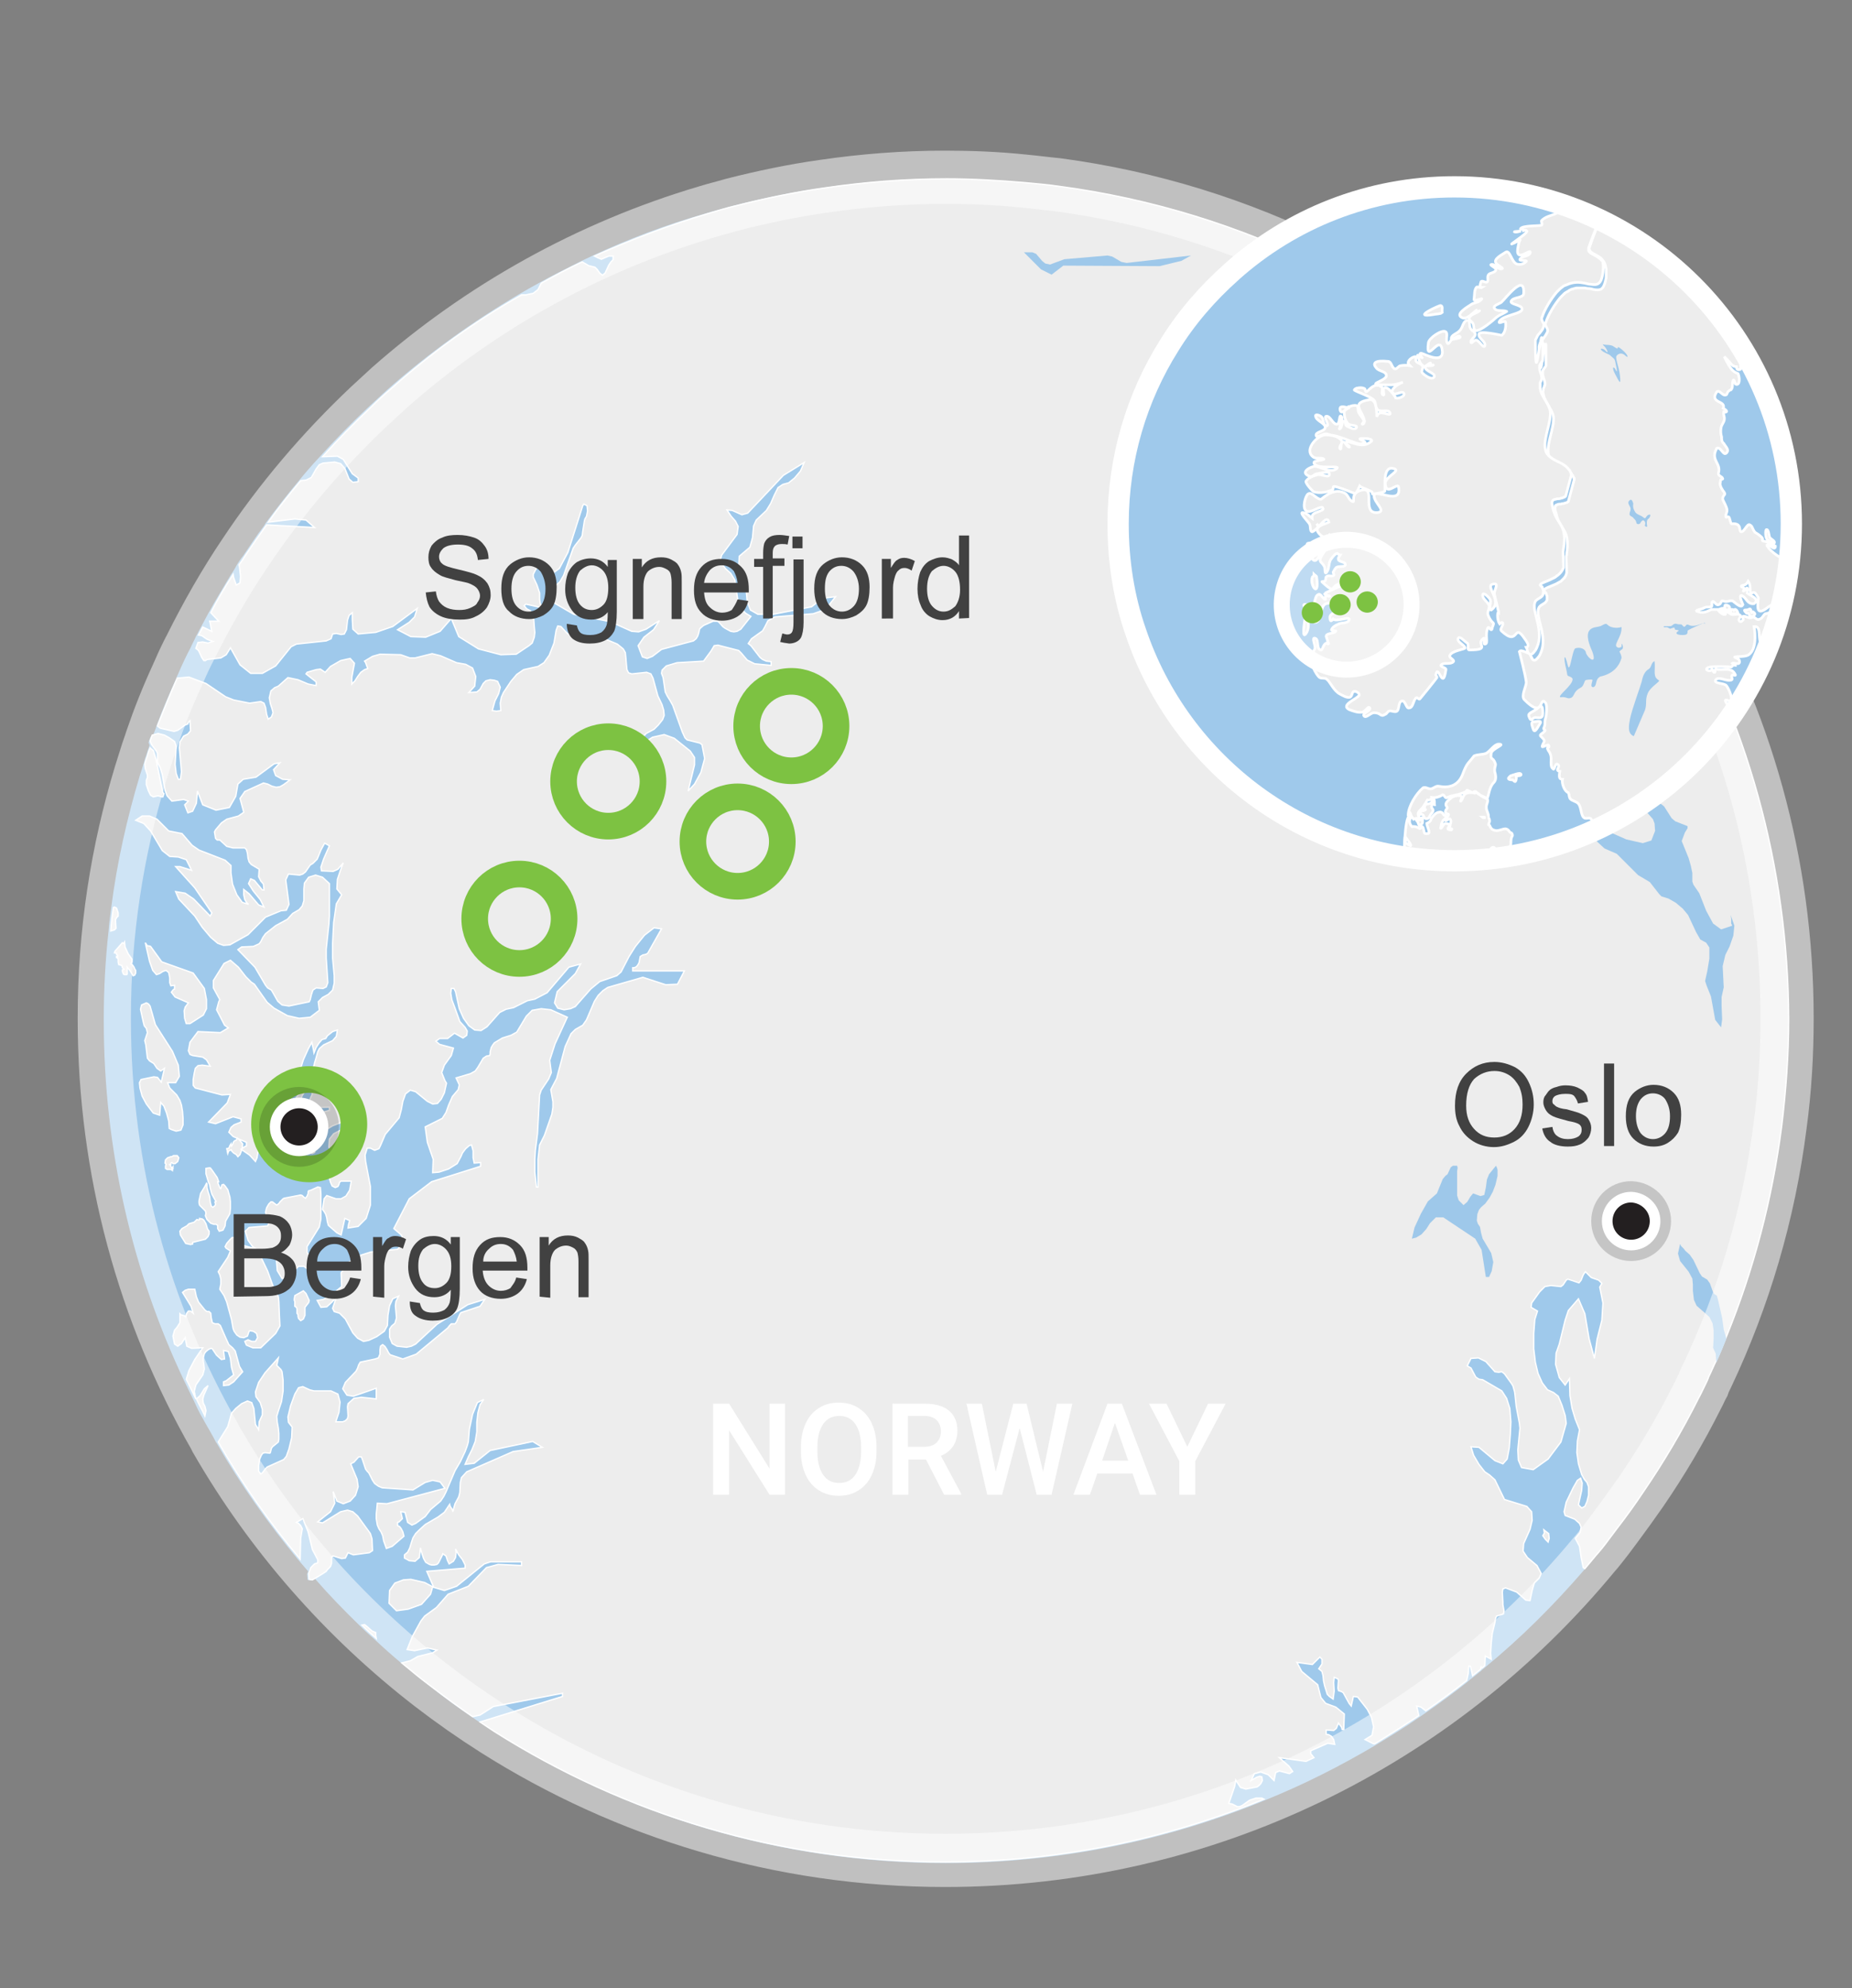 <?xml version="1.0" encoding="UTF-8"?>
<!-- Generator: Adobe Illustrator 25.2.0, SVG Export Plug-In . SVG Version: 6.00 Build 0)  -->
<svg xmlns="http://www.w3.org/2000/svg" xmlns:xlink="http://www.w3.org/1999/xlink" version="1.1" id="Layer_1" x="0px" y="0px" viewBox="0 0 348 373.5" style="enable-background:new 0 0 348 373.5;" xml:space="preserve">
<rect x="0" y="0" width="348" height="373.5" fill="#808080" stroke="none"/>
<path style="fill:#CEE9F1;" d="M20.1,77.3"></path>
<path style="fill:#9FC9EB;" d="M336,191.6c0,6.8-0.4,13.5-1.3,20.1l0,0c-1.8,13.8-5.3,27.1-10.4,39.6c-0.6,1.5-1.2,3-1.9,4.5  c-0.4,1-0.9,2-1.4,3c-0.3,0.6-0.5,1.2-0.8,1.8c-0.4,0.7-0.7,1.5-1.1,2.2l0,0c-3.1,6.2-6.6,12.1-10.5,17.8c-1.5,2.3-3.2,4.6-4.9,6.8  c-0.5,0.7-1,1.3-1.5,2c-0.8,1-1.6,2.1-2.5,3.1c-0.6,0.8-1.3,1.6-2,2.4c-5.7,6.6-11.9,12.8-18.6,18.3c-0.2,0.2-0.4,0.3-0.6,0.5  c-0.1,0.1-0.1,0.1-0.2,0.2c-0.5,0.4-1,0.8-1.5,1.2c-0.4,0.3-0.8,0.6-1.1,0.9c-2.5,2-5.1,3.9-7.7,5.7c-0.4,0.3-0.9,0.6-1.3,0.9  c-2.7,1.9-5.5,3.6-8.3,5.3c-6.6,3.9-13.5,7.4-20.7,10.3c-18.5,7.6-38.7,11.8-60,11.8c-31.1,0-60.1-9-84.6-24.5  c-0.9-0.6-1.8-1.1-2.7-1.8c-0.5-0.3-1-0.6-1.5-1c-2.7-1.8-5.3-3.7-7.8-5.7c-1.8-1.4-3.7-2.9-5.5-4.4s-3.5-3-5.2-4.6  c-0.9-0.8-1.8-1.6-2.7-2.5c-3-2.9-5.9-5.9-8.6-9l-0.7,0.4l-0.6-0.1l-0.1-1.1l0.2-0.5c-0.6-0.7-1.2-1.4-1.8-2.1  c-5.7-6.9-10.9-14.2-15.4-22c-0.1-0.1-0.1-0.2-0.2-0.3c-0.1-0.2-0.2-0.4-0.3-0.6c-0.7-1.3-1.5-2.6-2.2-3.9c-0.6-1-1.1-2.1-1.6-3.2  c-0.6-1.2-1.2-2.5-1.8-3.7c-9.7-20.5-15.1-43.4-15.1-67.6v-0.5c0-5.5,0.3-11,0.9-16.4c0.1-1.5,0.3-2.9,0.5-4.4  c1.1-8.6,3-16.9,5.4-24.9c0.2-0.6,0.4-1.2,0.6-1.9c0.2-0.5,0.3-1.1,0.5-1.6s0.3-1,0.5-1.5c0.1-0.2,0.1-0.4,0.2-0.6l-0.2-0.5l0.4-1.1  l0.4-0.1c0.2-0.6,0.5-1.2,0.7-1.9c1.1-3,2.4-6,3.7-8.9c0-0.1,0.1-0.2,0.1-0.3c0.1-0.3,0.3-0.6,0.4-0.9c0.7-1.6,1.4-3.1,2.2-4.6  c0.3-0.7,0.7-1.4,1-2.1c0.3-0.5,0.5-1,0.8-1.5c0.5-0.9,1-1.9,1.5-2.8c1.3-2.4,2.8-4.8,4.2-7.2c0.4-0.6,0.8-1.2,1.1-1.8  c0.4-0.7,0.8-1.3,1.3-1.9c1.3-1.9,2.5-3.8,3.9-5.6c0.1-0.2,0.2-0.3,0.3-0.5c2-2.7,4-5.3,6.1-7.8c1.3-1.6,2.6-3.1,4-4.6  c2.9-3.2,5.9-6.3,9.1-9.3c1.3-1.2,2.6-2.4,3.8-3.5c7.6-6.7,15.8-12.6,24.6-17.8c1.2-0.7,2.4-1.4,3.7-2.1c2.5-1.4,5.1-2.7,7.7-4  c0.8-0.4,1.5-0.7,2.3-1.1c6.9-3.2,14-5.9,21.4-8l0,0c1.6-0.5,3.3-0.9,5-1.4c5.5-1.4,11.2-2.6,16.9-3.4c7.5-1.1,15.1-1.7,22.9-1.7  c4.9,0,9.8,0.2,14.6,0.7c2.2,0.2,4.4,0.5,6.5,0.7c35.1,4.7,66.6,20.9,90.5,44.8c7.4,7.4,14.1,15.6,20,24.3c1.7,2.5,3.2,5,4.8,7.6  C328.1,135.1,336,162.5,336,191.6z"></path>
<path style="fill:#EDEDED;stroke:#FFFFFF;stroke-width:0.25;" d="M314.3,111.7c-1.5-2.6-3.1-5.1-4.8-7.6c-5.8-8.8-12.5-16.9-20-24.3  C265.7,55.9,234.2,39.7,199,35c-2.1-0.3-4.3-0.5-6.5-0.7c-4.8-0.4-9.7-0.7-14.6-0.7c-7.8,0-15.4,0.6-22.9,1.7  c-5.7,0.8-11.4,2-16.9,3.4c-1.7,0.4-3.3,0.9-5,1.4l0,0c-7.4,2.2-14.5,4.9-21.4,8l0.6,0.3l0.7,0.3l1.4-0.6h0.8v0.7l-0.4,0.4l-0.4,0.6  l-0.7,1.5l-0.5,0.4l-0.5-0.4l-0.5-0.7l-0.4-0.4l-1.2-0.3l-1.2-0.7c-2.6,1.2-5.2,2.6-7.7,4l-0.1,0.2l-0.5,1l-0.9,0.7l-1.4,0.3H98  C89.3,60.3,81,66.3,73.5,73c-1.3,1.1-2.6,2.3-3.8,3.5c-3.2,3-6.2,6.1-9.1,9.3h0.1l2.7-0.1l1.1,0.6l1.7,2.7l1.1,0.8v0.7l-1,0.1  L65.6,90l-0.8-2L64,87.1l-1.1-0.3L60.7,87L60,87.3l-0.6,0.8L58.9,89l-0.4,0.7l-1,0.5l-1,0.1c-2.1,2.5-4.2,5.1-6.1,7.8l5-0.6l2.1,0.2  l1.6,1.4l-9-0.5c-1.3,1.8-2.6,3.7-3.9,5.6c-0.4,0.6-0.8,1.3-1.3,1.9l0.1,0.4l0.2,1.8l-0.1,1.2l-0.7,0.4l-0.5-1.4l-0.1-0.6  c-1.5,2.3-2.9,4.7-4.2,7.2l1.5,1.6h-1.7l0.1,0.4l0.2,1.1l0.1,0.4l-1.7-0.8c-0.3,0.5-0.5,1-0.8,1.5l0.6,0.1l1,0.7l1.1,0.4l-0.9,0.3  l-1-0.2l-0.9,0.1l-0.4,1.1l0.4,0.3l0.2,0.3l0.5,1.1l0.4,0.6h0.3l0.3-0.2l2.6-0.3l1-0.6l0.8-1.3l1.8,3.2l2,1.6h2.2l2.5-1.4l2.9-3.6  l1-0.5l5.6-0.6l0.9-0.4l0.3-0.9l0.7-0.1l0.9,0.2l0.6-0.1l0.4-0.8l0.2-1.8l0.3-0.9l0.6-0.5v1.3l0.1,1.8l1,0.9l3.3-0.3l3.2-1.1  l4.6-3.4l-0.5,1.6l-1,1l-2.2,1.4l2.5,1.3l2.8,0.1l2.7-1.1l2.1-2.4l1.4,3.4l3.7,2.3l4.2,1.1l2.9-0.1l2.4-1.6l0.6-0.5l0.4-1.1l0.1-0.9  l-0.1-1l-0.1-1.4l-0.2-1.1l-0.5-0.6l-0.6-0.3l-0.5-0.6l0.3-0.3l3.2,0.7l-0.5-0.8l-0.1-0.8v-0.7v-0.5l-0.5-1.5l-0.7-1.5v-0.5l0.4-0.8  l0.5-0.8l0.4-0.3l0.5,0.3l0.8,1.5l0.5,0.3l1.8-1.3l1.6-3l2.8-8.8l0.2-0.3l0.6,0.3l0.1,1l-0.2,1l-0.3,0.5l-0.1,0.4l-0.3,1.9l-0.1,0.8  l-0.2,0.4l-1.1,1.4l-0.4,0.6l-1.8,5.1l-0.7,1.2l-1.8,1.6l-0.6,1.6l5,2.9l6.9,1.4l4,1.8l1.3,0.1l1.4-0.5l2.5-1.6l-1.1,1.7l-1.8,1.4  l-1.1,1.6l0.8,2.1l0.9,0.3l1-0.4l1.7-1.3l6-1.6l0.5-0.4l0.3-0.5l0.2-0.6l0.1-0.5l0.1-0.3l0.7-0.6l1.8-0.8h0.8l0.3,0.2l0.7,0.8  l0.4,0.3l1.1,0.6l0.6,0.1l0.6-0.1l0.7-0.4l1.9-2.4l-1-0.6l-0.8-0.8l-0.6-1.2l-0.6-4.2l-0.8-1.3l-1-0.9l-1-1.4l0.3-1.1l2.9-3.9  l0.2-1.5l-0.5-1l-0.8-0.9l-0.8-1.2l1,0.1l1.8,0.8l1.1-0.3l6.7-7.1l3.9-2.4l-0.7,1.6l-1.1,1.3l-1.1,0.9l-1.1,0.3l-0.9,0.6l-0.7,1.4  l-0.7,1.6l-0.8,1.3l-1.9,1.8l-0.5,1.1l-0.2,2.2l-0.5,1.8l-2,1.7l-0.1,2.1l0.3,0.6l0.4,0.2l0.4,0.5l0.2,1.1v1l0.2,1.9l0.1,1.1  l0.6,1.6l1.4,0.8h2.9l7.2-1.4l1.5-1.2l1.3-0.5l1.7-0.2l-1.9,2.4l-2.3,0.8l-7.2,0.6l-1.3,0.7l-0.6,1.2l-0.4,0.7l-2.1,1.5l-0.6,0.9  l0.5,0.4l1.7,2.2l0.5,0.4l0.7,0.3l0.9,0.1v0.7l-3.1-0.3l-1.4-0.7l-1.1-1.3l-0.5-0.5l-3.9-1l-0.7,0.1l-0.6,1l-1.4,1.9l-5,0.3l-2,0.6  l-0.8,0.8l-0.1,0.6l0.3,0.8l0.4,2.7l0.4,0.8l0.5,0.8l0.5,0.9l1.8,5l0.5,1.1l0.4,0.4l2.4,0.6l0.4,0.3l0.5,2.6l-0.7,2.6l-1.2,2.2  l-1.2,1.3l1.2-4.9v-1.4l-0.8-1.2l-3-2.4l-1.9-0.7l-2.2,0.5l-4.3,2.8l3.1-3.5l1.5-0.8l0.8-0.8l0.8-1l0.3-0.8l-0.1-1l-0.3-1l-0.8-1.7  l-0.9-3.3l-0.4-0.8l-0.8-0.3l-2.8,0.3l-0.6-0.2l-0.3-0.6l-0.1-1l-0.1-1.2l-0.1-1l-0.4-0.7L116,121l-2.4-1l-6.5-0.7l-0.6-0.4  l-1.1-1.2l-0.6-0.1l-0.3,0.8l-0.4,2.4l-0.9,2.3l-1,1.4l-1.1,0.7l-2.7,0.6l-1.3,0.9L96,128l-1.4,2.1l-0.4,0.9l-0.2,1.1l0.1,1.4  l-0.8,0.1l-0.8-0.1l0.5-1.8l0.7-1.4l0.3-1.2l-0.5-1.1l-0.6-0.2l-0.8-0.1l-0.8,0.2l-0.5,0.5l-0.6,1.1l-0.6,0.5l-1.5,0.1l1.1-1.2  l0.2-1.8l-0.6-1.6l-1.3-0.7l-1.7-0.3l-3-1.3l-1.6-0.4l-3.2,0.8h-1l-1.7-0.6l-3.9-0.1l-1.4,0.4l-1.5,0.9l0.2,0.3l0.4,1.1l-0.6,0.2  l-0.7,0.5l-0.6,0.8l-0.5,0.8l-0.6,0.6v-1.2l0.5-2.7l-0.8-0.9l-1.8,0.4l-1.9,1.1l-1,1.1l-0.9-0.6l-0.8,0.1l-1.7,0.5l-0.2,0.3L58,127  l1.4,1.1v0.7l-1.5-0.3l-1.9-0.8l-1.9-0.4l-1.8,1.6l-0.7,0.3l-0.7,0.6l-0.3,1.3l0.2,1.1l0.3,0.9l0.2,0.8l-0.3,0.8l-0.6,0.4l-0.3-0.9  l-0.2-1.3l-0.3-0.8l-0.6-0.3l-2.1,0.3l-3-0.6l-1.5-0.6l-3.7-2.5l-3.2-1.2l-2.2,0.2c-1.3,2.9-2.5,5.9-3.7,8.9v0.1l0.5,0.4l2.6,0.6  l0.7-0.2l1.4-1l0.5-0.2v-0.1l0.1-0.2l0.3-0.3l0.1,1.9l-0.5,0.6l-0.8,0.4l-0.7,1.1l-0.1,1.1l0.4,4.5l-0.2,1.4h-0.4l-0.4-1.1l-0.2-1.7  l0.2-3.4l-0.3-0.9l-1-0.7l-0.9-0.5l-1.2-0.3L29,138l-0.4,0.1l-0.4,1.1l0.2,0.5l0.1,0.2l0.9,1.2l0.2,0.4v1.1v0.6l0.2,0.4l0.3,0.6  l0.4,1.3l0.5,2.9l0.4,1.1l0.9,1l2.2-0.3l0.9,0.3l-0.7,0.7l0.6,1.5l0.9-0.3l0.7-1.5l0.2-2.3l1,2.6l2.5,1l2.5-0.5l1.2-2.1l0.4-2.3  l1-0.9l2.4-0.4l3.4-2.5l1.1-0.2l-1.2,1.3l0.4,1.1l1.3,0.7l1.4,0.1l-1.2,0.9l-0.7,0.4l-0.7,0.1l-0.8-0.2l-0.8-0.4l-0.8-0.2l-3.5,1.6  l-0.9,1.3l0.7,2.6l-1,0.7l-2.2,0.6l-1,0.7l-1.1,1.3l-0.2,0.4l0.2,1.2l0.3,0.3h0.5l1.3,1.2l1.2,0.3H46l0.3,0.3l0.2,0.7l0.1,0.9  l0.2,0.7l0.4,0.5l1.5,0.9l-0.1,1.4l0.4,0.8l0.5,0.6l0.1,1.1h-0.3l-1.5-1.8l-0.7-0.3l-0.4,0.9l0.9,1.4l1.3,1.6l0.7,1.4l-1-0.4  l-1.8-2.1l-1-0.8v1L46,169l0.3,0.5l0.4,0.4l-1.2-0.4l-1-1.4l-0.8-2l-0.3-2.1v-1.4l-1.1-1l-4.9-1.9l-1.3-0.9l-1.9-2.2l-2.5-0.5  l-2.2-2.2l-1.4-0.6h-1.4l-1.2,0.8l1.5,0.6l1.3,1.4l2.2,3.7l1.4,1.1l1.6,0.1l1.5,0.5l1,2l-2.2-0.7H33l3.6,4l3.2,4.7l-0.3,0.6  l-3.1-3.2l-1.6-1.1l-1.8-0.3l0.6,1.4l3,3.2l1.4,2.1l1.6,1.9l1.3,1.1l1.1,0.4l1.2-0.1l3.4-1.9l3.3-3.3l2.9-1.2l1-0.1l0.5-1.1  l-0.6-4.6l0.5-1.1l2.1,0.2l0.6-0.2l0.5-0.4l0.9-1.3l0.5-0.3l0.8-0.8l0.7-1.7l0.7-1.3l0.9,0.5l-0.4,0.9l-0.7,1.6l-0.5,1.5l0.1,0.7  l2.2,0.1l0.9-0.4l1-1.2l-0.5,1.3l-0.6,1.8l-0.1,1.8l0.9,1.1l-1,1.7l-0.5,3.5l-0.2,3.9v2.8l0.3,3.3v1.4l-0.3,1.3l-0.8,0.8l-1.1,0.6  l-0.8,0.8l0.2,1.6l-1.7,1.3l-2.1,0.2l-2.2-0.5l-2.5-1.4l-1.3-1.1l-2.4-3.4l-0.6-0.4l-1-1l-1.4-1.8l-1.5-1.3l-1.2,0.6l-2,3.2v1.4  l1.2,2.2l-0.2,0.4l-0.4,1.5l1.5,2.9l0.7,0.5l-1.5,0.9l-4.2-0.2l-1.5,2l-0.3,1.6l0.3,0.7l0.5,0.2l1.9,0.3l0.7,0.5l0.7,1.2l-1.5-0.2  l-0.8,0.1l-0.5,0.5l-0.2,0.9l-0.2,1.2v1.1l0.4,0.5l5,1.3l1.6-0.1l-0.6,1.6l-3.5,3.6l1.3,0.3l3.3-1.3l1.5,0.4v0.6l-1.3,0.5l-0.6,0.5  l-0.4,0.9l0.8,0.8l2.5,1.1v0.7l-0.3,0.1l-0.7,0.5l1.6,1.1l1.1,1.2l0.3-0.7l0.2-1.3l0.3-1l0.5-0.9l1.7-1.4l2-2.4l0.5-0.4l0.2-1.2  l1.8-4.9l0.5-0.7l0.3-2l0.7-2.2l0.9-2l0.7-1.3l0.1,0.5l0.2,0.9l0.1,0.6l0.4-1l0.5-0.8l0.6-0.7l0.7-0.2l0.3-0.5l1-0.8l0.9-0.3  l-0.2,1.2l-0.7,0.8l-1.7,0.8L60,197l-0.3,0.6l-0.3,1.1l-0.3,1l-0.1,0.5l-0.4,0.7l-1.2,2.8l-0.3,0.8l-0.3,0.6l-0.6,0.4l-0.6,0.8  l-0.2,1.7l0.8-0.8l0.6-1.4l0.7-1.1h0.9l0.3,0.8l-0.5,1.1l-1.4,2l1.2-0.5l3.9-0.1v0.6l-1.8,0.5l-3.3,2l-1.7,0.1v0.7l0.7,0.9l-0.2,1.1  l-0.7,0.9l-0.7,0.4l0.5,1.2l0.9,0.9l1,0.3l1.1-1.1l1,0.2l0.4-0.2l0.2-0.7v-1.4l0.1-0.4l1.3-1.4l1.8-1.1l1.8-0.7l1.6-0.1v0.6  l-3.2,1.7l-0.8,1l-0.1,1.5l1.1,2.6l-0.2,1.4l-0.8,0.8l-0.4,0.6l0.4,0.5l0.2,0.7l0.3,0.7l0.6,0.3l0.5-0.2l0.2-0.4l0.1-0.4l0.3-0.2H66  l-0.3,1.7l-0.7,1.1l-0.9,0.5h-1l-1.7-0.6l-0.5,0.6l-0.3,2l0.3,0.4l0.3,0.5l0.2,0.7l0.1,0.7l0.2,0.7l1.6,1.4l0.8,0.4l0.7-3.1l0.9,0.4  l-0.2,0.7l-0.1,0.7l1.9-0.3l1.5-1.5l0.8-2.5v-3.5l-0.9-4.7l-0.1-1.2l0.4-1.3h0.6l0.8,0.4l0.8-0.3l0.3-0.6l0.9-2.1L75,210l0.4-1.5  l0.3-1.6l0.5-1.4l0.9-0.7l1,0.3l2.2,1.8l1,0.5l0.9-0.1l0.7-0.8l0.6-1.2l0.4-1.8l-0.3-0.5l-0.2-0.5l-0.4-1l0.5-1.4l1.3-1.8l0.4-1.4  l-2.6-0.7l-0.7-0.6l0.7-0.5h1.5l1.3-1L87,195l0.7-0.5l0.1-0.8l-0.4-0.7l-1-1.1l-0.9-2.5l-0.3-0.8l-0.3-0.8l-0.2-1.2l0.1-0.9h0.5  l0.3,0.6l0.7,3.2l0.8,1.8l1,1.4l1.1,0.8l1.2,0.1l1.1-0.7l2.4-2.7l1.2-0.6l1.4-0.3l2.6-1.3l1.4-0.3l2.3-1.2l4.1-4.8l2.2-0.6l-1,1.8  l-3.4,3.4l-0.5,2.1l0.6,1l1.2,0.3l1.2-0.2l0.9-0.4l2.9-3.3l1.7-1.4l3.2-1.1l0.8-0.7l1.5-2.9l1.2-1.9l1.7-2.1l1.8-1.4l1.4,0.2  l-2.6,4.6l-0.4,0.2l-0.5,0.1l-0.5,0.3l-0.2,1.1l-0.2,0.4l-0.3,0.4l-0.4,0.2h-0.3v0.6h9.7l-1.3,2.5l-2.2,0.1l-4.3-1.4l-6.6,1.9  l-0.9,0.6l-0.9,0.9l-0.7,1.1l-1.5,3.5l-0.7,1l-1.4,0.8l-0.8,0.8l-1.1,2.4l-1.6,6l-1.1,2.1l0.4,2.3v1l-0.2,1.3l-1.4,4l-0.9,1.8  l-0.3,2.7v5.2h-0.3l-0.3-2.8v-2.4l0.1-1.7l0.4-3.1l0.4-7.3l0.3-0.9l1.4-2.1l0.5-1.2l-0.3-2.3l1-3.1l2.3-5l-3.1-1.4l-1.8-0.2  l-1.7,0.3l-1.1,1.1l-1.8,3l-1.1,0.6l-1.6,0.5l-1.5,0.9l-0.3,0.4l-0.3,0.5l-0.1,0.4l0,0l-0.1,0.4v0.4l-0.1,0.3l-0.6,0.1l-0.6,0.4  l-1,1.7l-0.5,0.7l-0.9,0.5l-2.7,0.8l0.6,1.3l-0.2,0.9L85,206l-0.7,1.6l-0.5,1.4l-0.7,1.1l-3.2,1.6l0.4,2.9l1.1,3.2l-0.1,2.5l1.2-0.1  l1.8-0.6l1.6-1l0.7-1.3l0.3-0.7l0.6-0.8l0.7-0.6l0.4-0.1l0.3,1.1v1.3l0.2,1l1.2-0.1v0.7l-9.2,2.9l-4.2,3.2l-2.9,5.6l1.4,1.2l0.2,0.4  l-0.1,0.6l-0.2,0.8l-0.3,0.6l-0.3,0.3l-5,0.5l-1.9,0.6l-2.2,1.3l-1.5,2l0.1,2.6l-2.2,1.8l-1.2,0.6l-1.2,0.2l0.7,1.3l1.1-0.1l1-0.9  l0.8-0.9l-0.7,2.1l0.3,0.6l1,0.3l1.1,1.1l1.4,2.6l0.9,1l1.1,0.6l1-0.2l1.5-0.7l1.4-1l0.6-1.1l0.1-1.9l0.3-1.8l0.6-1.3l1.1-0.5  l-0.5,1l-0.1,0.8l0.2,2.3l-0.3,1l-0.6,0.5l-0.4,0.6v1.5l0.5,1.2l0.9,0.5l1.8,0.2l0.9-0.2l0.8-0.4l4-3.7l5.8-3.7l3.2-1l-0.9,1.3  l-3.6,1.2l-0.2,0.3l-0.6,1.4l-0.3,0.4h-0.7l-0.3,0.3l-0.4,0.5l-5.9,4.9l-2.5,0.9l-2.4-0.8l-0.3-0.4l-0.3-0.6l-0.4-0.6l-0.4-0.3  l-0.4,0.3l-0.1,0.7v0.8l-0.3,0.7l-0.6,0.2l-2.8,0.6l-0.3,0.5l-0.2,0.6l-0.3,0.6l-2,2.1l-0.5,1.2l0.8,1.2l1.2,0.2l4.3-1.5v2l-2.8-0.3  l-1.4,0.2l-1.1,1l-0.1,0.6l0.1,1.7l-0.1,0.5l-0.4,0.4l-0.5,0.2h-1.3l0.6-1.8l0.2-1.9l-0.4-1.5l-1.3-0.6H59l-0.8-0.2l-1.3-0.6  l-0.8,0.2l-0.7,1.2l-0.8,2.2l-0.5,2.1l0.1,1l0.7,0.9l-0.1,2l-0.5,2.1l-0.5,1.4l-0.5,0.6l-3.1,1.4l-0.3,0.3l-0.6,0.8l-0.3,0.2  l-0.4-0.5v-1.1l0.2-1.2l0.3-0.7l0.3-0.4l0.4-0.1l0.9,0.1l0.1-0.1l0.2-0.8l0.2-0.3l1.1-0.9l0.1-0.5v-1.1l-0.1-1l-0.2-1.1l-0.1-1.1  l0.3-1l0.6-1.8l0.3-2v-2l-0.2-1.6l-0.2-0.4l-0.3-0.3l-0.5-0.5l0.1-0.4l0.2-1l-2.5,2.8l-1.2,1.8l-0.6,1.8l0.1,0.9l0.8,1.1l0.4,1.3v1  l-0.6,1.3l-0.1,1.5l-0.6-1l-0.3-3l-0.4-1.1l-0.8-0.3l-1.1,0.5l-1.1,0.9l-0.8,0.9l-0.7,2.5l-1.8,2.9c4.5,7.8,9.6,15.1,15.4,22  l0.1-3.9l0.3-1.8l-0.3-0.6l-0.4-0.4l-0.4-0.2l1.2-0.7l1,2.5l0.8,3.3l1,1.9v0.6l-0.6,0.2l-0.7,0.7l-0.2,0.6l-0.2,0.5l0.1,1.1l0.6,0.1  l0.7-0.4l1.3-0.8l0.6-0.4l0.2-0.3l0.6-0.6l0.2-0.6V293v-0.5l0.3-0.2l1.6,0.5l0.7-0.1l0.5-1l1,0.4l3-0.4l0.6-0.4l-0.1-2.2l-0.3-1  l-2.4-3.3l-0.9-0.8l-1-0.3L64,284l-3.4,2.1l-0.9-0.2l2.4-1.9l0.8-1.6l-0.3-2.2l0.7,1.8l1.2,0.5l1.3-0.5l1-1.1l0.5-1.6l-0.2-1.4  l-1.2-2.9l0.6-0.3l0.9-1h0.5l0.2,0.5l0.6,1.8l0.3,0.4l0.3,0.3l0.7,1.4l0.4,0.6l0.7,0.5l0.7,0.3l5.8,0.4l2.3-1.4l1.4-0.4l1.4,0.3  l0.9,1.2l-10.9,2.9l-1.8-0.1l-0.1,1.1l-0.1,0.9v0.9l0.2,1.2l0.3,0.7l0.4,0.6l0.3,0.7l0.2,1l0.5,1.4l1.1-0.4l2.2-1.9l-0.2-0.8  l-0.3-0.6l-0.3-0.4l-0.4-0.2V286l0.3-0.1l0.4-0.4l0.2-0.2l-0.3-1.3l0.8,0.1l0.5,1.9l0.8,0.5l0.7-0.3l1.8-1.3l1-1.3l1.9-1.6l0.6-0.9  l0.4-0.8l1.7-4l1-1.7l0.9-1.9l0.4-1.1l0.2-0.7l0.2-2.4l0.6-2.8l0.9-2.2l1.2-0.6l-0.7,1l-0.4,1.5l-0.2,1.8v1.8l-0.3,1.8l-0.6,1.5  l-0.7,1.4l-0.6,1.4l1.7-0.2l3-2.4l8-1.7l1.8,1.1l-5.5,0.8l-8.7,3.8l-1,1.1l-0.2,0.9l-0.1,1.9l-0.2,0.8l-0.7,1.3l-0.2,0.7l-0.2,0.8  l-0.1-0.4l-0.4-0.6l-0.1-0.4l-1,1.5l-1.2,0.9l-2.4,1.4l-1.2,1.1l-0.6,0.6l-0.5,0.8l-0.3,0.9l-0.3,1l-0.4,0.8l-0.6,0.5v0.6l0.9,0.5  l1.1,0.1l0.8-0.7l0.2-1.8l0.3,1.1l0.3,0.9l0.4,0.7l0.7,0.4l0.4,0.1h0.5l0.5-0.1l0.3-0.3l0.7-1.4l0.1-0.3l0.6,0.4l0.3,0.9l0.3,0.6  l0.8-0.5l0.4-0.7l0.1-0.9l-0.1-0.7l0.6,1.1l0.7,0.9l0.5,1v0.6l-7.2,0.6l1.3,3l2,0.6l2.3-0.8l5.2-4.2l1.2-0.4H98v0.7l-4.4-0.2  l-2.2,0.6L88,298l-3.8,1.5L82,302l-2.2,1.6l-0.7,0.9l-1.6,2.9l-1,2.5l1.4,0.2l2.4-0.5l1.8,0.4l-0.8,0.5l-2.8,0.7l-1.4,0.8l-1.6,0.4  c1.8,1.5,3.6,3,5.5,4.4c2.6,2,5.2,3.9,7.8,5.7l1.4-0.3l2.5-1.6l13-2.5v0.6l-15.5,4.8c0.9,0.6,1.8,1.2,2.7,1.8  c24.5,15.5,53.5,24.5,84.6,24.5c21.2,0,41.5-4.2,60-11.8l-0.4-0.2H236l-1.2,0.4l-1.4,1l-0.5,0.2h-0.4l-1-0.5l-0.6-0.1l1.1-3.2  l0.2-1.2l0.9,1.4l1,0.3l2.1-0.4l0.3-0.2l0.4-0.4l0.3-0.6l-0.1-0.7l-0.4-0.1l-0.6,0.2l-1,0.6l0.6-1.3l1.2-0.3l1.4,0.5l1.1,1.1  l0.3-1.5l0.7-0.3l1.9,0.5l0.6-0.4l-0.7-1l-1.8-1.6l5,0.7l1.5-0.7l-0.4-0.5l-0.2-0.2v-0.6l3.2-1.4l1.3,0.2l-0.2-0.9l-0.4-0.6  l-0.5-0.3l-0.5-0.1V325l1.4,0.1l0.5-0.4l0.4-1l0.3,0.4l0.3,0.4l0.1,0.4h0.3l0.1-2.9l-1.6-1.3l-1.9-0.7l-0.9-1.1l-0.6-2.4l-3-2.5  l-0.9-1.7l2.9,0.4l1.4-1.4l0.4,0.4v0.9l-0.6,0.9l0.6,0.5l0.2,0.8l0.1,1l0.2,0.9l0.5,1.6l0.4,0.4l0.7,0.5l0.2-1.5l-0.1-1.6l0.1-1  l0.7,0.3l0.1,0.3l-0.1,1.4l0.1,0.5l0.3,0.1l0.3,0.1l0.3,0.2l1.1,2l0.4,0.5l0.4-1.8l0.8,0.1l1.8,2.3l0.8,1.5l0.4,1.8l-0.3,1.6  l-1.3,0.8l1.6,0.8h0.2c2.8-1.7,5.6-3.5,8.3-5.3l-0.4-1.8l0.8,0.2l0.9,0.7c2.6-1.8,5.2-3.7,7.7-5.7l0.3-1.4l0.1-1.3h0.3l0.4,1.8  c0.5-0.4,1-0.8,1.5-1.2l0.1-0.6l0.1,0.4c0.2-0.1,0.4-0.3,0.6-0.5l0.1-1.8l1.1,0.6l-0.1-1.1l0.1-1.8l0.2-1.9l0.5-2.1l0.1-0.7l0.2-0.5  l1.3-0.4l0.1-0.6l-0.2-1.1V301l-0.1-1.9l0.1-0.6l0.5-0.2l2.1,0.8l1.7,1.5l0.8,0.1l0.4-1.9l0.4-1.4l0.9-0.9l0.4-0.9l-0.8-1.5  l-1.8-1.5l-0.8-1.2l0.1-1.4l1.2-2.7l0.4-1.7l-0.1-1.6l-0.9-1l-4.2-1.3l-1.8-3.7l-1-0.9l-0.9-0.6l-1.1-1.4l-1-1.7l-0.5-1.6l1.5,0.1  l3,2.5l1.5,0.6l0.8-0.9l0.4-2.1l0.2-2.6l0.1-2.3l-0.2-2.5l-0.6-1.9l-0.9-1.4l-3.6-2.1l-0.7-0.1l-0.6-0.4l-0.9-1.7l-0.7-0.4l0.7-1.4  l1.4-0.1l1.4,0.7l1.7,1.9l0.7,0.1l0.6-0.1l0.5,0.4l1.3,1.8l0.3,0.5l0.3,1.1l0.1,0.8l0.2,1.9l0.6,3.2l0.1,0.9l-0.4,4.1l0.1,1.9  l0.6,1.4l2.2,0.4l2.8-2l2.4-3.2l1-3.5l-0.2-1.5l-0.6-1.9l-0.7-1.7l-0.9-0.7l-1.1-0.5l-1-1.3L289,258l-0.5-2.1l-0.3-2.5v-2.9l0.2-2.6  l0.5-1.6l-1.2-0.7l0.1-0.8l1.5-2.1l1-1l1.1-0.2l1.9,0.2l0.4-0.3l0.6-0.9l0.3-0.2l2.1,0.7l0.4-0.5l0.4-1l0.4-0.6l1.1,1.1l1.4,0.5  l0.6,0.6l-0.4,0.7l0.6,3L301,248l-0.9,3.6l-0.5,3.6l-1-3.7l-0.8-4.7l-1.2-2.8l-1.9,2.2l-0.6,1.8l-1.1,4.5l-0.6,1.7l-0.1,2.1l0.7,2.5  l1.1,1.4l0.8-1.2l0.1,3.2l0.4,2.4l0.6,2l0.8,2l-0.4,2.1l-0.1,2.2l0.3,2.1l0.6,2l0.5,0.9l0.5,0.6l0.3,0.8v1.6l-0.3,1.2l-0.4,0.9  l-0.6,0.3l-0.6-0.6l0.6-2.7l0.1-1.4l-0.3-0.9l-0.6,0.4l-0.8,1.4l-1.3,2.7l-0.4,1.8l0.2,0.7l1.8,0.7l0.9,0.8l0.3,0.7l-0.2,1L296,289  l0.8,1.5l0.3,2.1l0.4,1.9l0.3,0.2c0.7-0.8,1.3-1.6,2-2.4c0.9-1,1.7-2,2.5-3.1c0.5-0.7,1-1.3,1.5-2c1.7-2.2,3.3-4.4,4.9-6.8  c3.9-5.7,7.4-11.6,10.5-17.8l0,0c0.4-0.7,0.7-1.4,1.1-2.2c0.3-0.6,0.6-1.2,0.8-1.8c0.5-1,0.9-2,1.4-3c0.7-1.5,1.3-3,1.9-4.5  c5.1-12.5,8.6-25.7,10.4-39.6l0,0c0.8-6.6,1.3-13.3,1.3-20.1C336,162.5,328.1,135.1,314.3,111.7z M60.2,223.1l-0.5-0.1l-1.3,0.6  l-0.4,0.1l-0.1,0.2v0.3l-0.2,0.5l-0.3,0.4l-0.3-0.2l-0.3-0.3l-0.3-0.1l-3.1,0.6l-0.2,0.1l-0.6,0.6l-0.2,0.3l-0.4,0.3l-0.4-0.3  l-0.4-0.3h-0.3l-0.4,0.4l-0.4,0.7l-0.2,0.8l0.2,1l0.4,1.2l-0.2,0.4l-3.5,0.3l-0.7,0.7l0.5,1.7l0.8,1.1l1,0.8l1.1,0.5l1,0.1l0.1-0.4  l0.5-0.6l0.5-0.2l0.2,0.8l0.3,3.6l0.9,1.5l1-0.3l2.1-2h1l1.5,1.1l0.8-0.4l-0.9-2.2l-0.8-1.1v-1.1l2.3-3.7l0.3-1.5v-4.7L60.2,223.1z   M60.6,164.8l-1.3-0.4l-1.3,0.4l-0.8,1.1l-0.1,1.1v2.2l-0.3,1l-0.6,0.7l-1.2,0.7l-1,1.1l-2.2,1.2l-1.9,1.5l-0.5,0.7l-0.4,0.8  l-0.3,0.4l-1.1,0.5l-2.2,0.1l-0.7,0.5l3.2,3.3l2,3.4l0.4,0.5L51,186l1.2,2.1l0.8,0.7l1.3,0.2l3.8-0.8l0.2-0.4l0.2-0.9l0.3-0.9  l0.6-0.4l1.3,0.1l0.6-0.3l0.3-0.8l-0.3-4.6v-1.7l0.5-4.7l0.1-1.5V166L60.6,164.8z M52.5,247.1l-0.1-2.6l-0.1-0.9l-1-2l-1-2.8  l-1.2-2.5l-1.5-1.8l-2.1-0.6l-0.3-0.8l-0.5-0.4l-0.6-0.2h-0.5l-0.4,0.4l-0.6,0.7l-0.3,0.6l0.2,0.3l0.8,0.5l-0.5,1.2l-1.8,2.7  l0.3,0.6l0.2,0.8v0.9l-0.2,1l0.8,1.2l0.5,1.2l0.9,3.3l0.3,1.7l0.2,0.5l0.5,0.7l0.6,0.4l0.7,0.1l0.7-0.3l0.3-0.9L47,250l0.6,0.1  l0.6,0.4l0.2,0.8L48,252h-0.7l-0.7-0.3L46,252l0.3,0.7l1.2,0.5H49l2.8-2.7l0.8-1.4L52.5,247.1z M79.8,297.3l-2.6-0.6l-1.4,0.1  l-1.6,0.6l-1,1.4l-0.1,2.4l1.4,1.4l2.2-0.3l2.5-0.9l1.7-1.9l0.4-1.4L79.8,297.3z M21.9,170.6l-0.4-0.2l-0.2,0.1  c-0.2,1.4-0.4,2.9-0.5,4.4l0.7-0.2l0.3-0.3l-0.1-1.6l0.2-0.4l0.3-0.3v-0.6L21.9,170.6z M43.2,224.9l-0.4-1.4l-0.5-0.7l-0.3-0.3  l-0.3,0.1l-0.2,0.7h-0.1l-0.4-0.9l-0.1-0.4h0.2l-0.3-0.8l-0.9-1.3l-0.3-0.4l-0.1-0.1h-0.2l-0.6,0.1v1l0.5,1.7l0.1,0.1l0.1,0.3  l0.1,0.6l0.3,1.1l0.6,1.1l0.2,0.3l-0.2,0.1v0.1l0.1,0.3l-0.1,0.3l-0.4,0.3l-0.3-0.2l-0.2-0.8l-0.1-1l-0.3-0.9l-0.2-0.8v-0.7  l-0.1-0.1l-0.3,0.6l-0.8,1.3l-0.3,1.4v0.4l0.1,0.4l1.1,1.1l0.1,0.4l-0.1,0.5l0.3,0.7l0.7,0.7l0.6,0.2h0.4l0.3,0.2v0.6l0.3,0.5  l0.7-0.2l0.4-0.8l0.1-0.9l0.8-1.4l0.1-1v-0.8v-0.4L43.2,224.9z M38.4,185.7l-2.1-2.9l-5.9-2.1l-2.1-2.9l-0.3-0.1h-0.3l-0.4-0.6  l0.8,3.5l0.6,1.7l0.7,0.8l0.6-0.2l0.6-0.4l0.6-0.2l0.5,0.4l0.2,1v0.9l0.2,0.6l0.7-0.1v0.7l-0.2,0.1l-0.1,0.1l-0.3,0.4l0.7,0.9  l2.5,1.1l-0.6,0.8l-0.2,0.7l0.1,1.4l0.3,1h0.7l2.5-1.6l0.6-1.2v-1.7L38.4,185.7z M45,256.7l-0.8-2.9l-0.5-0.6l-0.7-0.6l-0.6-1.3  l-1-2.3l-0.4-0.3h-0.6l-0.5-0.2l-0.2-0.9l-0.1-0.9l-0.3-0.3h-0.4l-0.4-0.3l-1.2-1.5l-0.4-1l-0.3-1.4h-1.2l-0.6,0.2l-0.5,0.4l1.6,2.6  l0.4,1.3l-0.5-0.4h-0.4l-0.3,0.4l-0.2,0.7l-0.2-0.2L34,247l-0.2-0.2v1.7l-0.5,0.8l-0.5,0.6l-0.3,1.1l0.3,1.5l0.6,0.4l0.7-0.5  l0.7-1.1l0.3,1.6l0.9,0.4l2.1-0.1l-1.5,2.2l-1.1,2.1l-0.5,1.6c0.6,1.2,1.2,2.5,1.8,3.7l-0.3-1.4l0.3-1.2l1.3-1.9l0.3-1.1l-0.1-0.9  l-0.1-0.6v-0.6l0.2-0.8l0.3-0.4l0.5-0.4l0.5-0.2l0.2,0.1l0.8,1.2l0.9,0.8l0.6-0.1l-0.2-1.6l0.9,0.2l0.4,1.3l0.2,1.7l0.4,1.4  l-1.4,1.1l-0.5,0.2v0.7l1-0.1l0.9-0.6l1.7-1.9L45,256.7z M38.7,265l-0.2-0.8l-0.3-0.6l-0.1-0.7l0.2-0.8l0.8-1.8l-0.7,0.6l-0.8,1.3  l-0.7,0.6c0.5,1.1,1.1,2.1,1.6,3.2L38.7,265z M34.4,210.1l-0.1-1.3l-0.2-1.2l-0.3-0.9l-0.6-1l-1.3-1.3l-0.4-1H33l0.7-1.2l-0.2-2.1  l-1.1-2.6l-3.2-5l-1-3.5l-0.3-0.4l-0.4-0.2l-0.9,0.4l-0.2,0.8l0.5,2.3l0.2,0.8l0.4,0.5l0.2,0.8l-0.5,1.5l0.2,0.8l0.3,2.5l0.4,0.5  l0.8,0.5l0.6,0.9l0.7,0.5l0.7-0.5l-0.6,2.6l-0.7-0.9l-0.7-0.1l-2.4,0.5l-0.3,0.6l0.1,1l0.4,1.5l0.8,1.5l1.3,1.7l1.2,0.4l0.2-2.4  l0.6,0.7l0.5,1.3l0.4,1.5l0.1,1.4l0.4,0.2l0.9,0.3l0.9-0.2l0.4-1L34.4,210.1z M57.5,243l-0.5-0.5l-1.6,0.9l-0.1,0.6v0.3l0.1,0.2v0.5  v0.4l0.3,0.2l0.1,0.3v0.4v0.4L56,247v0.3l0.1,0.4l0.4,0.4l0.5-0.3l0.3-0.7v-0.5v-0.5v-0.5l0.7-0.9l0.1-0.4L57.5,243z M39.3,231.3  l-0.3-0.4l-0.3-1l-0.4-0.7L38,229l-0.5-0.1v0.2l-0.2,0.1l-0.3-0.1l-0.5,0.5l-1,0.3l-0.1,0.1l-0.3,0.3l-0.9,0.5l-0.4,0.5l0.1,0.7  l1,1.6l0.9,0.2l0.4-0.1v-0.3l2.4-0.6l0.5-0.5l0.2-0.5L39.3,231.3z M25.5,182.3l-0.2-0.3l-0.1-0.3l-0.1-0.1l-0.1-0.2l-0.2-0.2  l-0.2-0.1V181l0.2-0.3v-0.5l-0.7-1l-0.6-1.3l-0.1-0.9l-0.1,0.2h-0.1l-0.2-0.1l-1.4,1.6l-0.1,0.3l0.4,0.1v0.2l0.2,0.2v0.3l-0.2-0.1  v0.2l0.2,0.1l0.1,0.2v0.5l0.1,0.5l0.6,0.2l0.1,0.4l0.3,0.3l-0.3,0.1v0.3l0.2,0.5l0.2,0.1h0.4l0.1-0.1v-0.7v-0.4v-0.2l0.5,0.6l0.6,1  l0.3-0.1l0.2-0.4v-0.4L25.5,182.3z M30.6,148.9l-1.3-6.3l-0.5-1.6l-0.6-0.5c-0.2,0.5-0.4,1-0.5,1.5c-0.2,0.5-0.4,1.1-0.5,1.6  l0.1,0.8l0.4,1.2v0.5l-0.1,0.2l-0.1,0.3v0.4v0.4l0.4,1.2l0.4,0.8l0.5,0.3l0.9-0.2l0.7,0.2h0.2l0.1-0.3l0.1-0.3L30.6,148.9z   M70.6,307.2v-0.5l-0.7-0.3l-0.9-0.8l-0.5-0.4l-0.5,0.1l0,0c0.9,0.9,1.8,1.7,2.7,2.5L70.6,307.2z M291,288.1l-0.4-0.3l-0.5-0.4  l0.1,0.6l-0.3,0.5l0.5,0.7l0.5,0.5l0.2-0.7L291,288.1L291,288.1z M33.3,217.1h-0.7l-0.3,0.2h-0.2l-0.6,0.2l-0.4,0.4l-0.1,0.6  l0.2,0.2l-0.1,0.4v0.4l0.3,0.2h0.3h0.4l0.3,0.2v-0.1v-0.1l0.1-0.1v-0.4l-0.2,0.3l-0.2-0.4l-0.2-0.3h0.2v-0.3l0.2-0.1l0.2,0.2h0.2  h0.2l0.5-0.4l0.2-0.7L33.3,217.1z M45.2,214.4l-0.6-0.6l-0.2,0.4l-0.3,0.1l-0.2,0.2l-0.2,0.5l-0.2,0.3l-0.1-0.2v-0.2l-0.2,0.3  l-0.2,0.5l-0.4,0.1l0.1,0.3v0.2l0.1,0.4l0.1-0.3l0.1-0.2l0.2-0.1h0.2v-0.2l0.2,0.4l0.3,0.3l0.5,0.3l0.3,0.4l0.4-0.4l0.4-1.1l0.1-0.9  L45.2,214.4z"></path>
<g>
	<g>
		<path style="fill:#414141;" d="M273.4,207.7c0-2.6,0.7-4.6,2.1-6s3.1-2.2,5.3-2.2c1.4,0,2.7,0.4,3.9,1c1.2,0.7,2,1.6,2.6,2.9    c0.6,1.3,0.9,2.6,0.9,4.1s-0.4,3-1,4.2s-1.5,2.2-2.7,2.8s-2.4,1-3.8,1s-2.8-0.4-3.9-1.1c-1.1-0.7-2-1.6-2.6-2.9    C273.6,210.4,273.4,209.1,273.4,207.7z M275.5,207.7c0,1.9,0.5,3.3,1.5,4.4c1,1.1,2.2,1.6,3.8,1.6c1.5,0,2.8-0.5,3.8-1.6    s1.5-2.6,1.5-4.6c0-1.3-0.2-2.3-0.6-3.3c-0.5-0.9-1.1-1.7-1.9-2.2s-1.7-0.8-2.8-0.8c-1.4,0-2.7,0.5-3.8,1.5    C276,203.8,275.5,205.5,275.5,207.7z"></path>
		<path style="fill:#414141;" d="M289.8,212l1.9-0.3c0.1,0.7,0.4,1.4,0.9,1.7c0.5,0.4,1.2,0.6,2,0.6c0.9,0,1.5-0.2,2-0.5    c0.5-0.4,0.6-0.8,0.6-1.3s-0.2-0.8-0.5-1s-0.9-0.4-2-0.6c-1.4-0.4-2.3-0.6-2.9-0.9s-1-0.6-1.3-1.1s-0.5-1-0.5-1.5s0.1-1,0.4-1.3    c0.3-0.4,0.5-0.8,0.9-1.1c0.3-0.2,0.7-0.4,1.2-0.5c0.5-0.2,1.1-0.3,1.6-0.3c0.9,0,1.6,0.1,2.3,0.4c0.6,0.3,1.2,0.6,1.4,1    c0.4,0.4,0.5,1,0.6,1.7l-1.9,0.3c-0.1-0.5-0.4-1-0.7-1.4c-0.4-0.4-1-0.4-1.7-0.4c-0.9,0-1.5,0.2-1.9,0.4c-0.4,0.3-0.5,0.6-0.5,1    c0,0.3,0.1,0.5,0.3,0.6c0.2,0.2,0.4,0.4,0.7,0.5c0.2,0.1,0.7,0.3,1.7,0.4c1.4,0.4,2.2,0.6,2.8,0.9s1,0.5,1.3,1s0.5,1,0.5,1.6    s-0.2,1.3-0.5,1.8c-0.4,0.5-0.9,1-1.6,1.3s-1.4,0.4-2.3,0.4c-1.4,0-2.6-0.3-3.3-0.9C290.5,214,290,213.1,289.8,212z"></path>
		<path style="fill:#414141;" d="M301.4,215.3v-15.5h1.9v15.5H301.4z"></path>
		<path style="fill:#414141;" d="M305.5,209.7c0-2.1,0.5-3.6,1.7-4.6c1-0.8,2.2-1.3,3.5-1.3c1.5,0,2.8,0.5,3.8,1.5s1.4,2.4,1.4,4.1    c0,1.4-0.2,2.6-0.6,3.4c-0.5,0.8-1.1,1.4-1.9,1.9s-1.7,0.7-2.7,0.7c-1.5,0-2.8-0.5-3.8-1.5C306,213,305.5,211.6,305.5,209.7z     M307.4,209.7c0,1.4,0.4,2.5,0.9,3.2c0.6,0.7,1.4,1.1,2.3,1.1s1.7-0.4,2.3-1.1c0.6-0.7,0.9-1.8,0.9-3.2s-0.4-2.4-0.9-3.2    c-0.5-0.7-1.4-1.1-2.3-1.1c-1,0-1.7,0.4-2.3,1.1C307.7,207.3,307.4,208.3,307.4,209.7z"></path>
	</g>
</g>
<g>
	<g>
		<path style="fill:#414141;" d="M43.9,243.6v-15.5h5.8c1.2,0,2.2,0.2,2.9,0.4c0.7,0.3,1.3,0.8,1.7,1.4c0.4,0.6,0.6,1.4,0.6,2.1    c0,0.6-0.2,1.3-0.5,1.9c-0.4,0.5-0.9,1.1-1.6,1.4c0.9,0.3,1.6,0.7,2.2,1.4c0.5,0.6,0.7,1.4,0.7,2.3c0,0.7-0.2,1.4-0.5,2    s-0.7,1.1-1.2,1.4c-0.5,0.4-1,0.6-1.7,0.8s-1.5,0.3-2.5,0.3L43.9,243.6L43.9,243.6z M45.9,234.6h3.3c0.9,0,1.5-0.1,2-0.2    c0.5-0.2,0.9-0.4,1.2-0.8c0.3-0.4,0.4-0.8,0.4-1.4s-0.1-1-0.4-1.4c-0.3-0.4-0.6-0.6-1.1-0.8s-1.3-0.2-2.3-0.2h-3.1    C45.9,230,45.9,234.6,45.9,234.6z M45.9,241.8h3.9c0.6,0,1.2,0,1.4-0.1c0.5-0.1,0.9-0.2,1.2-0.4s0.5-0.4,0.8-0.9s0.3-0.8,0.3-1.3    s-0.2-1.1-0.5-1.5s-0.7-0.7-1.3-0.9c-0.5-0.2-1.3-0.3-2.2-0.3h-3.6L45.9,241.8L45.9,241.8z"></path>
		<path style="fill:#414141;" d="M65.8,240l2,0.3c-0.3,1.2-0.9,2.1-1.7,2.7c-0.8,0.6-1.9,1-3.2,1c-1.6,0-3-0.5-3.9-1.5    s-1.4-2.4-1.4-4.2c0-1.9,0.4-3.3,1.4-4.4c1-1.1,2.2-1.5,3.8-1.5c1.5,0,2.7,0.5,3.7,1.5s1.4,2.4,1.4,4.3c0,0.1,0,0.3,0,0.5h-8.4    c0.1,1.3,0.5,2.2,1.1,2.8s1.4,1,2.3,1c0.7,0,1.3-0.2,1.8-0.5C65.1,241.4,65.5,240.9,65.8,240z M59.6,237h6.3    c-0.1-0.9-0.4-1.6-0.7-2.2c-0.6-0.7-1.4-1.1-2.3-1.1c-0.9,0-1.6,0.3-2.2,0.9C60,235.2,59.6,236,59.6,237z"></path>
		<path style="fill:#414141;" d="M70.1,243.6v-11.2h1.7v1.7c0.5-0.8,0.8-1.4,1.2-1.5c0.4-0.3,0.8-0.4,1.3-0.4c0.6,0,1.3,0.2,2,0.6    l-0.6,1.8c-0.4-0.3-0.9-0.4-1.3-0.4c-0.5,0-0.8,0.1-1.1,0.4c-0.4,0.3-0.5,0.6-0.7,1.1c-0.2,0.7-0.4,1.4-0.4,2.2v5.9L70.1,243.6    L70.1,243.6z"></path>
		<path style="fill:#414141;" d="M77,244.5l1.9,0.3c0.1,0.5,0.3,1,0.6,1.3c0.5,0.4,1.1,0.5,1.9,0.5c0.9,0,1.5-0.2,2.1-0.5    c0.5-0.4,0.8-0.8,1-1.4c0.1-0.4,0.2-1.2,0.2-2.4c-0.8,1-1.9,1.4-3.1,1.4c-1.5,0-2.7-0.5-3.6-1.7c-0.8-1.1-1.3-2.4-1.3-4    c0-1.1,0.2-2.1,0.5-3c0.4-0.9,1-1.6,1.7-2.1s1.6-0.7,2.6-0.7c1.3,0,2.4,0.5,3.2,1.6v-1.4h1.7v9.7c0,1.7-0.2,3-0.5,3.7    s-0.9,1.3-1.7,1.7c-0.8,0.4-1.7,0.6-2.9,0.6c-1.3,0-2.4-0.3-3.2-0.9C77.3,246.7,77,245.8,77,244.5z M78.6,237.8    c0,1.4,0.3,2.5,0.9,3.2c0.5,0.7,1.3,1,2.2,1c0.9,0,1.6-0.4,2.2-1s0.9-1.7,0.9-3.1c0-1.4-0.3-2.4-0.9-3.1c-0.6-0.7-1.4-1.1-2.2-1.1    c-0.8,0-1.5,0.4-2.2,1C78.9,235.5,78.6,236.4,78.6,237.8z"></path>
		<path style="fill:#414141;" d="M97,240l2,0.3c-0.3,1.2-0.9,2.1-1.7,2.7c-0.8,0.6-1.9,1-3.2,1c-1.6,0-3-0.5-3.9-1.5    s-1.4-2.4-1.4-4.2c0-1.9,0.4-3.3,1.4-4.4c1-1.1,2.2-1.5,3.8-1.5c1.5,0,2.7,0.5,3.7,1.5s1.4,2.4,1.4,4.3c0,0.1,0,0.3,0,0.5h-8.4    c0.1,1.3,0.5,2.2,1.1,2.8s1.4,1,2.3,1c0.7,0,1.3-0.2,1.8-0.5C96.3,241.4,96.8,240.9,97,240z M90.8,237h6.3    c-0.1-0.9-0.4-1.6-0.7-2.2c-0.6-0.7-1.3-1.1-2.3-1.1c-0.9,0-1.6,0.3-2.2,0.9C91.2,235.2,90.8,236,90.8,237z"></path>
		<path style="fill:#414141;" d="M101.4,243.6v-11.2h1.7v1.6c0.8-1.3,2-1.9,3.6-1.9c0.7,0,1.3,0.1,1.9,0.4c0.5,0.3,1,0.5,1.3,1    c0.3,0.4,0.5,0.9,0.6,1.4c0.1,0.4,0.1,1,0.1,1.9v6.9h-1.9V237c0-0.8-0.1-1.3-0.2-1.7c-0.2-0.4-0.4-0.7-0.8-0.9s-0.8-0.4-1.3-0.4    c-0.8,0-1.5,0.3-2.1,0.8c-0.5,0.5-0.9,1.5-0.9,2.9v6.1L101.4,243.6L101.4,243.6z"></path>
	</g>
</g>
<g>
	<path style="fill:#414141;" d="M80,111.3l1.9-0.2c0.1,0.8,0.3,1.4,0.6,1.9c0.4,0.5,0.8,0.9,1.5,1.2c0.7,0.3,1.5,0.4,2.3,0.4   s1.4-0.1,2.1-0.4c0.6-0.3,1.1-0.5,1.3-1c0.3-0.4,0.5-0.8,0.5-1.3c0-0.4-0.2-0.9-0.5-1.3s-0.7-0.6-1.3-0.9c-0.4-0.2-1.3-0.4-2.8-0.7   c-1.4-0.4-2.4-0.6-3-1c-0.7-0.4-1.3-0.9-1.6-1.4c-0.4-0.5-0.5-1.2-0.5-1.9c0-0.8,0.2-1.5,0.6-2.2c0.5-0.6,1.1-1.2,2-1.5   c0.8-0.4,1.8-0.5,2.9-0.5c1.2,0,2.2,0.2,3.1,0.5s1.5,0.9,2,1.6s0.7,1.5,0.7,2.4l-2,0.2c-0.1-1-0.4-1.7-1.1-2.2   c-0.6-0.5-1.5-0.7-2.7-0.7c-1.3,0-2.2,0.3-2.7,0.7c-0.5,0.5-0.8,1-0.8,1.6c0,0.5,0.2,1,0.6,1.3c0.4,0.4,1.4,0.7,3.1,1.1   s2.8,0.7,3.4,1c0.9,0.4,1.5,0.9,2,1.6c0.4,0.7,0.6,1.3,0.6,2.2c0,0.8-0.3,1.6-0.7,2.3c-0.5,0.7-1.2,1.3-2.1,1.7   c-0.9,0.5-1.9,0.6-3,0.6c-1.4,0-2.6-0.2-3.5-0.6s-1.7-1-2.2-1.8C80.3,113.2,80.1,112.3,80,111.3z"></path>
	<path style="fill:#414141;" d="M94.2,110.6c0-2.1,0.5-3.6,1.7-4.6c1-0.8,2.2-1.3,3.5-1.3c1.5,0,2.8,0.5,3.8,1.5s1.4,2.4,1.4,4.1   c0,1.4-0.2,2.6-0.6,3.4s-1.1,1.4-1.9,1.9c-0.8,0.4-1.7,0.7-2.7,0.7c-1.5,0-2.9-0.5-3.8-1.5C94.6,114,94.2,112.5,94.2,110.6z    M96.1,110.6c0,1.4,0.3,2.5,0.9,3.2s1.4,1.1,2.3,1.1s1.7-0.4,2.3-1.1c0.6-0.7,0.9-1.8,0.9-3.2c0-1.3-0.4-2.4-0.9-3.2   c-0.6-0.7-1.4-1.1-2.3-1.1c-1,0-1.7,0.4-2.3,1.1C96.4,108.1,96.1,109.2,96.1,110.6z"></path>
	<path style="fill:#414141;" d="M106.5,117.2l1.9,0.3c0.1,0.5,0.3,1,0.6,1.3c0.4,0.4,1.1,0.5,1.9,0.5c0.9,0,1.5-0.2,2.1-0.5   c0.5-0.4,0.8-0.8,1-1.4c0.1-0.4,0.2-1.2,0.2-2.4c-0.8,1-1.9,1.4-3.1,1.4c-1.5,0-2.7-0.5-3.6-1.7c-0.8-1.1-1.3-2.4-1.3-4   c0-1.1,0.2-2.1,0.5-3c0.4-0.9,1-1.6,1.7-2.1c0.7-0.4,1.6-0.7,2.6-0.7c1.3,0,2.4,0.5,3.2,1.6v-1.3h1.7v9.7c0,1.7-0.2,3-0.5,3.7   c-0.4,0.7-0.9,1.3-1.7,1.7c-0.8,0.4-1.7,0.6-2.9,0.6c-1.4,0-2.4-0.3-3.2-0.9C106.9,119.4,106.5,118.4,106.5,117.2z M108.1,110.4   c0,1.4,0.3,2.5,0.9,3.2s1.3,1,2.2,1c0.9,0,1.6-0.4,2.2-1s0.9-1.7,0.9-3.2c0-1.3-0.3-2.4-0.9-3.1s-1.4-1.1-2.2-1.1   c-0.8,0-1.5,0.4-2.2,1C108.4,108,108.1,109.1,108.1,110.4z"></path>
	<path style="fill:#414141;" d="M118.9,116.2V105h1.7v1.6c0.8-1.3,2-1.9,3.6-1.9c0.7,0,1.3,0.1,1.9,0.4c0.5,0.3,1,0.5,1.3,1   c0.3,0.4,0.5,0.9,0.6,1.4c0.1,0.4,0.1,1,0.1,1.9v6.9h-1.9v-6.8c0-0.8-0.1-1.3-0.2-1.7c-0.1-0.4-0.4-0.7-0.8-0.9   c-0.4-0.2-0.8-0.4-1.3-0.4c-0.8,0-1.5,0.3-2.1,0.8c-0.5,0.5-0.9,1.5-0.9,2.9v6.1h-2V116.2z"></path>
	<path style="fill:#414141;" d="M138.6,112.6l2,0.3c-0.3,1.2-0.9,2.1-1.7,2.7s-1.9,1-3.2,1c-1.6,0-3-0.5-3.9-1.5   c-1-1-1.4-2.4-1.4-4.2c0-1.9,0.4-3.3,1.4-4.4s2.2-1.5,3.8-1.5s2.7,0.5,3.7,1.5s1.4,2.4,1.4,4.3c0,0.1,0,0.3,0,0.5h-8.4   c0.1,1.3,0.4,2.2,1.1,2.8c0.6,0.6,1.4,1,2.3,1c0.7,0,1.3-0.2,1.8-0.5C137.9,114,138.3,113.4,138.6,112.6z M132.3,109.5h6.3   c-0.1-0.9-0.4-1.6-0.7-2.2c-0.6-0.7-1.3-1.1-2.3-1.1c-0.9,0-1.6,0.3-2.2,0.9C132.8,107.8,132.4,108.6,132.3,109.5z"></path>
	<path style="fill:#414141;" d="M143.4,116.2v-9.7h-1.7V105h1.7v-1.2c0-0.7,0.1-1.3,0.2-1.7c0.2-0.5,0.5-0.9,1-1.2s1.1-0.4,1.9-0.4   c0.5,0,1.1,0.1,1.8,0.2l-0.3,1.6c-0.4-0.1-0.8-0.1-1.1-0.1c-0.5,0-1,0.1-1.3,0.4s-0.4,0.7-0.4,1.3v1h2.2v1.4h-2.2v9.8   C145.3,116.2,143.4,116.2,143.4,116.2z"></path>
	<path style="fill:#414141;" d="M146.6,120.6l0.4-1.6c0.4,0.1,0.7,0.2,0.9,0.2c0.4,0,0.7-0.1,0.9-0.4s0.3-0.9,0.3-1.9v-11.8h1.9   v11.8c0,1.3-0.2,2.3-0.5,2.9c-0.4,0.7-1.3,1.1-2.2,1.1C147.5,120.8,147,120.7,146.6,120.6z M148.9,103v-2.2h1.9v2.2H148.9z"></path>
	<path style="fill:#414141;" d="M153,110.6c0-2.1,0.5-3.6,1.7-4.6c1-0.8,2.2-1.3,3.5-1.3c1.5,0,2.8,0.5,3.8,1.5s1.4,2.4,1.4,4.1   c0,1.4-0.2,2.6-0.6,3.4c-0.4,0.8-1.1,1.4-1.9,1.9c-0.8,0.4-1.7,0.7-2.7,0.7c-1.5,0-2.9-0.5-3.8-1.5C153.5,114,153,112.5,153,110.6z    M155,110.6c0,1.4,0.3,2.5,0.9,3.2c0.6,0.7,1.4,1.1,2.3,1.1s1.7-0.4,2.3-1.1s0.9-1.8,0.9-3.2c0-1.3-0.4-2.4-1-3.2   c-0.6-0.7-1.4-1.1-2.3-1.1c-1,0-1.7,0.4-2.3,1.1C155.2,108.2,155,109.2,155,110.6z"></path>
	<path style="fill:#414141;" d="M165.7,116.2V105h1.7v1.7c0.5-0.8,0.8-1.3,1.2-1.5c0.4-0.3,0.8-0.4,1.3-0.4c0.6,0,1.3,0.2,2,0.6   l-0.6,1.8c-0.4-0.3-0.9-0.5-1.3-0.5c-0.5,0-0.8,0.1-1.1,0.4c-0.4,0.3-0.5,0.6-0.7,1.1c-0.2,0.7-0.4,1.4-0.4,2.2v5.8H165.7   L165.7,116.2z"></path>
	<path style="fill:#414141;" d="M180.2,116.2v-1.4c-0.7,1.1-1.7,1.7-3.1,1.7c-0.9,0-1.7-0.3-2.4-0.7c-0.7-0.4-1.4-1.2-1.7-2.1   c-0.4-0.9-0.6-1.9-0.6-3.1c0-1.1,0.2-2.2,0.5-3.1c0.4-0.9,0.9-1.6,1.7-2.1c0.8-0.4,1.6-0.7,2.5-0.7c0.7,0,1.3,0.2,1.8,0.4   c0.5,0.3,1,0.6,1.3,1.1v-5.6h1.9v15.5L180.2,116.2L180.2,116.2z M174.2,110.6c0,1.4,0.3,2.5,0.9,3.2c0.6,0.7,1.3,1.1,2.2,1.1   s1.5-0.4,2.2-1c0.5-0.7,0.9-1.7,0.9-3.1c0-1.5-0.3-2.7-0.9-3.4c-0.6-0.7-1.4-1.1-2.2-1.1s-1.5,0.4-2.2,1   C174.5,108.1,174.2,109.2,174.2,110.6z"></path>
</g>
<path style="fill:#9EC8EA;" d="M323.9,249.8l-0.3-2.2l-0.8-3.5l-0.2-0.7l-0.5-0.3l-0.3-0.6l-0.5-1.4l-0.5-0.7l-1-0.6l-0.4-0.6  l-1.2-2.5l-0.7-1l-0.8-0.7l-0.3-0.4l-0.5-0.5l-0.2-0.4l-0.4,1.8l0.4,1.4l1.6,2l0.7,1.3l0.1,1.1v1.2l0.2,1.7l0.5,1.1l2.4,2.1l0.6,1.2  l0.2,1.3v1.5l-0.1,1.8l0.5,1.1l0.1,1.7c0.7-1.5,1.3-3,1.9-4.5L323.9,249.8z M281.4,219.8l-0.1-0.4l-0.2-0.4l-1.3,1.6l-0.4,1  l-0.2,1.5l-0.3,1.4l-0.7,0.2l-1.4-0.5l-0.5,0.6l-0.6,1l-0.7,0.6l-0.9-0.9l-0.3-0.9V220l0.1-0.6l-0.1-0.4H273l-0.4,0.3l-0.6,1.3  l-0.4,0.3l-0.5,0.6l-1.1,2.7l-1.7,1.5L267,228l-1.2,2.6l-0.5,2.1l0.8-0.2l1-0.6l0.9-1l0.7-1.1l1.1-1.1h1.4l6,4l1.2,2.1l0.8,5.1h0.6  l0.5-1.1l0.3-1.7l-0.4-1.7l-1.6-2.7l-0.3-1.1l-0.2-1.1l-0.4-0.6l-0.2-0.6l0.1-1.2l0.3-0.8l0.4-0.5l0.8-0.7l0.8-1.1l0.6-1.1l0.5-1.3  l0.4-1.7v-0.6L281.4,219.8z M325.2,171.9l0.1,0.7v0.5v0.4l0.2,0.4l-2.1,0.7l-1.5-1.1l-1.3-2.4l-1.3-3.3l-1.1-1.6l-0.2-0.6v-0.9V164  l-0.3-1.4l-0.4-1.4L316,158l0.6-1.6l0.5-0.8v-0.4l-2.3-0.9l-0.7-0.6l-1.4-2.2l-0.5-0.4l-1-0.4l-0.5-0.4l-0.3-0.5l-0.7-1.5l-0.8-1.1  l-1-1.1l-1.1-0.5l-1,0.8l0.9,0.3l0.4,0.7l0.6,2.3l0.4,1.1l0.4,0.7l2.1,2.4l0.3,0.8l0.1,1.4l-0.7,1.8l-1.6,0.5l-3.1-0.7l-2.5-1.1  l-0.8-0.2l-0.6-0.3l-1.9-2.1l-0.4-0.9l-0.3-1.1l-0.1-0.9l0.2-0.8l0.9-1.5l0.2-0.9l-0.4-1.5l-6.1-9.1l-1.2-1l-2.9-1.5l-2.7-3.1  l-0.4-1l-0.1-1l0.1-2.4l-0.1-1.1l-0.2-1.1l-0.3-1l-0.4-0.8l0.2,1.7l0.1,1.7l-0.2,1.6l-0.5,1.4l-0.2,1.4l0.7,1.3l7.1,6.1l1.7,2.1  l3.4,6.4l0.2,1.4l-0.4,4.7l0.4,2.2l0.8,1.4l1.3,1.5l1.3,1.2l2.3,1l4,4l2.2,1.3l1.8,2.3l0.4,0.4l1.3,0.4l1.4,0.8l1.3,1.1l1,1.2  l1.5,3.2l0.8,1.4l1.1,0.6l0.6,0.9v2.1l-0.4,2.4l-0.4,1.8l0.3,0.9l0.8,2l0.8,4.4l1.1,1.4l0.2-1.5l-0.1-2.5v-1.7l0.4-1.8l-0.2-4  l0.5-2.1l0.8-1.6l0.7-2l0.2-1.9L325.2,171.9z M211.7,49.4l-1-0.2l-1.7-1l-0.9-0.2l-8.1,0.7l-2.7,1l-0.9-0.2l-0.6-0.5l-1.1-1.3  l-0.7-0.3h-1.6l3.2,3.2l2,1l2.2-1.7l18.1,0.1l4.1-1l1.8-1L211.7,49.4z"></path>
<circle style="fill:none;stroke:#7DC242;stroke-width:5;stroke-linecap:round;stroke-linejoin:round;stroke-miterlimit:10;" cx="138.6" cy="158.1" r="8.4"></circle>
<circle style="fill:none;stroke:#7DC242;stroke-width:5;stroke-linecap:round;stroke-linejoin:round;stroke-miterlimit:10;" cx="148.7" cy="136.4" r="8.4"></circle>
<circle style="fill:none;stroke:#7DC242;stroke-width:5;stroke-linecap:round;stroke-linejoin:round;stroke-miterlimit:10;" cx="58.1" cy="211.2" r="8.4"></circle>
<circle style="fill:none;stroke:#7DC242;stroke-width:5;stroke-linecap:round;stroke-linejoin:round;stroke-miterlimit:10;" cx="97.6" cy="172.6" r="8.4"></circle>
<circle style="fill:none;stroke:#7DC242;stroke-width:5;stroke-linecap:round;stroke-linejoin:round;stroke-miterlimit:10;" cx="114.3" cy="146.8" r="8.4"></circle>
<path style="opacity:0.5;fill:none;stroke:#FFFFFF;stroke-width:10;stroke-miterlimit:10;enable-background:new    ;" d="  M335.8,191.3c0,6.8-0.4,13.5-1.3,20.1l0,0c-2.1,16.6-6.8,32.4-13.7,47c-0.3,0.6-0.6,1.2-0.8,1.8c-0.4,0.7-0.7,1.5-1.1,2.2l0,0  c-3.1,6.2-6.6,12.1-10.5,17.8c-1.6,2.3-3.2,4.5-4.9,6.8c-0.5,0.7-1,1.3-1.5,2c-0.8,1-1.6,2.1-2.5,3.1c-29,35.1-72.8,57.4-121.9,57.4  c-31.1,0-60.1-9-84.6-24.5c-4.1-2.6-8.1-5.4-12-8.4c-16.3-12.6-30.1-28.3-40.4-46.2c-0.1-0.2-0.2-0.4-0.3-0.6  c-13.2-23.1-20.7-49.8-20.7-78.3v-0.4c0-15.9,2.4-31.2,6.8-45.7c0.4-1.2,0.7-2.3,1.1-3.5c0.3-1,0.7-2,1-3c1.4-4.1,3-8.1,4.8-12  c0.1-0.3,0.3-0.6,0.4-0.9c0.7-1.6,1.4-3.1,2.2-4.6c3-6,6.3-11.8,10-17.3C52.6,94,60.5,84.7,69.4,76.3c1.3-1.2,2.6-2.4,3.8-3.5  c17-15,37.3-26.4,59.6-33l0,0c1.6-0.5,3.3-0.9,5-1.4c5.5-1.4,11.2-2.6,16.9-3.4c7.5-1.1,15.1-1.7,22.9-1.7c4.9,0,9.8,0.2,14.6,0.7  c2.2,0.2,4.4,0.5,6.5,0.7c35.1,4.7,66.6,20.9,90.5,44.8c7.4,7.4,14.1,15.6,20,24.3c1.7,2.5,3.2,5,4.8,7.6  C327.9,134.7,335.8,162.1,335.8,191.3z"></path>
<g>
	<path style="opacity:0.17;fill:#231F20;stroke:#000000;stroke-width:6;stroke-miterlimit:10;enable-background:new    ;" d="   M311,229.4c0,2.5-2,4.5-4.5,4.5s-4.5-2-4.5-4.5s2-4.5,4.5-4.5C309,225,311,227,311,229.4z"></path>
	<path style="fill:#231F20;stroke:#FFFFFF;stroke-width:2;stroke-miterlimit:10;" d="M311,229.4c0,2.5-2,4.5-4.5,4.5s-4.5-2-4.5-4.5   s2-4.5,4.5-4.5C309,225,311,227,311,229.4z"></path>
</g>
<g>
	<path style="opacity:0.17;fill:#231F20;stroke:#000000;stroke-width:6;stroke-miterlimit:10;enable-background:new    ;" d="   M60.7,211.7c0,2.5-2,4.5-4.5,4.5s-4.5-2-4.5-4.5s2-4.5,4.5-4.5S60.7,209.2,60.7,211.7z"></path>
	<path style="fill:#231F20;stroke:#FFFFFF;stroke-width:2;stroke-miterlimit:10;" d="M60.7,211.7c0,2.5-2,4.5-4.5,4.5   s-4.5-2-4.5-4.5s2-4.5,4.5-4.5S60.7,209.2,60.7,211.7z"></path>
</g>
<path style="fill-rule:evenodd;clip-rule:evenodd;fill:#9FC9EB;" d="M336.6,98.4c0,35-28.3,63.3-63.3,63.3c-27.9,0-51.5-18-59.9-43  c-2.2-6.3-3.3-13.2-3.3-20.3c0-12.3,3.5-23.8,9.6-33.5c3.2-5.2,7.2-9.8,11.7-13.8l0.1-0.1c11.1-9.9,25.7-15.9,41.8-15.9  C308.2,35.1,336.6,63.4,336.6,98.4z"></path>
<path id="se-7" style="fill:#EDEDED;stroke:#FFFFFF;stroke-width:0.5;" d="M289.1,135.5c-0.3,0-0.7,0.1-1.1,0.1  c-0.3,0.3-0.2,0.5,0.1,1.4c0.3,0.9,0.9-0.5,1.3-1.1C289.6,135.6,289.4,135.5,289.1,135.5z M289.5,132.7c-0.1,0-0.3,0.1-0.5,0.3  c-0.9,0.8-2,0.9-1.7,1.6c0.4,1.2,0.6,0.2,1.2,0.2c0.7,0,1.4,0.3,1.4-0.8C289.9,133.2,289.8,132.6,289.5,132.7z M326.5,115  c-0.1-0.3-0.2-0.4-0.4-0.5s-0.2,0.2-0.3,0.2c-0.1,0,0.1-0.2-0.4-0.2c-0.1,0-0.2,0-0.3,0c-0.2,0-0.2,0.1,0.1,0.3  c0.1,0.3-0.2,0.6,0.5,0.5C326.4,115.3,326.7,115.2,326.5,115z M329.6,115.1c-0.3-0.3-0.4-0.2-0.4,0s-0.1-0.1-0.2-0.4  c0-0.2-0.1-0.3-0.2-0.3c0,0-0.1,0-0.2,0.1c-0.3,0.1-0.4,0.1-0.7,0.1c-0.3,0,0.1,0.4,0.3,0.6c0.2,0.1,0.3-0.2,0.4,0.1l0,0  c0.3,0.5,0.4,1,0.8,0.6C329.7,115.4,329.9,115.4,329.6,115.1z M324.5,113.7c-0.2,0-0.2-0.1-0.3,0c-0.1,0-0.1,0.1-0.1,0.2  c0,0.3-0.3,0.5-0.1,0.8l0,0c0.4,0.4,0.7,0.4,0.7,0.1s0.3-0.4,0.3-0.6C325,113.9,324.8,113.8,324.5,113.7z M332.5,100.9  c-0.1-0.4-0.2-1.4-0.5-1.4h-0.1c-0.2,0.1-0.2,1.5,0.2,1.9c0.4,0.3,1.2,0.8,1.3,0.6C333.6,101.6,332.7,101.3,332.5,100.9z   M336.3,106.3c-0.2-0.2-0.4-0.6-0.5-1.1c-0.4-0.3-0.1-0.7-0.6-0.9c-0.4-0.2-0.6,0.4-0.9,0.3c-0.6-0.4-1.5-1-2-1.7  c-0.3-0.4-0.6-0.8,0.4-0.3c0.7,0.6,0.9,0.4,0.9,0c-0.9-0.6-1.5-0.8-2.4-1c-0.2-0.1,0.2-0.3-0.2-0.7c-1.2-1.1-1.1-0.5-1.6-1.5  c-0.2-0.4-0.2-0.6-0.6-0.8c-0.5-0.3-1,1.3-1.6,1.3s0.3-1.7-1.8-1.5c-0.3,0-0.3-1.2-0.6-1.3c-0.2-0.1-0.5,0.2-0.5,0  c-0.1-0.6,0.3-0.8,0.2-1.4c-0.1-0.6-0.6-1.4-0.8-1.9c0-1.1,0.9-0.6,0-1.7c-0.2-0.4-0.3-0.4-0.4-0.8c-0.2-0.4,0-0.7,0-1.1  c0-0.2,0.5-0.1,0.4-0.3c-0.1-0.4-0.9-0.5-0.8-1c0.6-1.9-1.6-2.4-0.3-4.7c0.8-0.3,1.2,1.5,1.8,0.9c0.6-0.6-0.1-1.1-0.5-1.8  c-0.4-0.3-0.4-0.7-0.4-1.2c-0.2-0.6-0.2-1.2-0.1-1.8c0.1-0.5,0.5-0.9,0.6-1.4c0.1-0.8-0.2-0.7-0.1-1.5c0.7,0.1,0.8-0.2-0.1-0.7  c0.6-1.5-2.7-0.9-1.2-3.1c0.6-0.4,1,0.8,1.7,0.6c0.3,0,0.1-0.7,1-1c0.4-0.5,0.1-1.3,0.4-1.8c0.2-0.2,0.3,0.8,0.5,0.8  c0.8,0.2,0.7-1.3,0.4-2c-0.9-0.4-1.3-0.5-2.6-3.2c1.5,1.4,1.3,1.8,2.3,1.9c0,0.3,0.1,0.7,0.7,0.5c0.3-0.1-0.3-1,0.4-1.2  c0.7,0.3,1.2-0.3,1.5-0.9c0.1-0.1,0.1-0.3,0.2-0.4c0.1-0.4-0.2-0.3-0.5-0.3c-0.4,0-0.9,0.1-1.2-0.1c-0.3-0.2,0.2-0.4,0.7-0.7  c-6.4-10.8-15.9-19.5-27.3-24.9l0,0c-0.7,1.8-1.5,3.6-2.1,5.5c-0.1,0.2-0.1,0.4,0,0.6c0.2,0.5,0.9,0.7,1.7,1.2  c0.1,0.1,0.2,0.1,0.3,0.2c0.4,0.4,0.8,0.8,1,1.6c0,0.2,0.1,0.4,0.1,0.6c0,0.5,0,1,0,1.6c-0.2,1-0.4,1.6-0.7,1.9  c-0.1,0.1-0.1,0.1-0.2,0.2c-0.4,0.2-0.8,0.2-1.4,0.1c-0.3-0.1-0.7-0.2-1.1-0.2c-0.2,0-0.5-0.1-0.7-0.1c-0.4,0-0.9,0-1.4,0  c-0.2,0-0.4,0.1-0.5,0.1s-0.2,0.1-0.3,0.1c-0.2,0-0.3,0.1-0.5,0.2l0,0c-0.1,0-0.2,0.1-0.3,0.2c-0.1,0-0.2,0.1-0.2,0.1  c-0.1,0-0.1,0.1-0.2,0.1c-0.2,0.1-0.3,0.2-0.5,0.4s-0.4,0.4-0.6,0.6c-1.1,1.3-2.3,3.3-2.7,4.6c0,0.1-0.1,0.2-0.1,0.3l0,0  c-0.1,0.5,0.5,0.9,0.4,1.3c0,0.1,0,0.3-0.1,0.4c-0.2,0.4-0.4,0.7-0.7,1.1c-0.1,0.2-0.3,0.3-0.4,0.5c-0.1,0.2-0.2,0.4-0.3,0.6  c0,0.1-0.1,0.3-0.1,0.4c0,2.4,0.1,3.6,0.2,3.9c0,0.1,0.1,0.1,0.1,0.1s0.1-0.1,0.1-0.2s0.1-0.4,0.1-0.6s0.1-0.4,0.1-0.6l0,0  c0-0.2,0.1-0.4,0.1-0.6l0,0c0.1-0.7,0.2-1.3,0.3-1.9c0-0.1,0-0.2,0.1-0.2c0-0.1,0-0.1,0-0.2s0-0.1,0-0.2s0.1-0.1,0.1-0.2l0,0l0,0  c0,0.1,0.1,0.2,0.1,0.7c0,0,0,0.1,0,0.2c0,0.2,0,0.4,0,0.6c0,0.1,0,0.2,0,0.3c0,0.6,0,1.3,0,2.2c0,0.1,0,0.1,0,0.2  c0,0.2-0.1,0.3-0.2,0.4s-0.1,0.2-0.2,0.3c-0.1,0.1-0.2,0.3-0.2,0.4s0,0.2,0,0.2c-0.1,0.7,0.3,1.3,0.4,2c0,0.1,0,0.2,0,0.3  c0,0.1,0,0.2-0.1,0.3c0,0.2-0.1,0.3-0.2,0.5c0,0.1,0,0.1,0,0.2v0.1c-0.1,0.2-0.1,0.4,0,0.6c0.1,1.5,1.7,2.9,1.9,4.4  c0.2,2.2-1.4,5.1-0.9,7.2c0,0.1,0.1,0.2,0.1,0.3c0.1,0.1,0.1,0.3,0.2,0.4c0,0.1,0.1,0.1,0.1,0.2s0.1,0.1,0.2,0.2  c0.5,0.5,1.2,0.8,1.9,1.2c0.1,0.1,0.3,0.1,0.4,0.2c0.6,0.3,1.2,0.7,1.5,1.2c0.1,0.1,0.2,0.2,0.2,0.3c0,0.1,0.1,0.1,0.1,0.2  s0,0.2,0.1,0.2c0,0.1,0,0.2,0,0.2l-1.1,4.1c-0.1,0.1-0.2,0.2-0.3,0.2c-0.2,0.1-0.4,0.1-0.6,0.2l0,0c-0.2,0-0.3,0-0.5,0.1  c-0.1,0-0.2,0-0.2,0c-0.3,0-0.5,0.1-0.7,0.2c-0.1,0-0.1,0.1-0.1,0.1c-0.1,0-0.1,0.1-0.1,0.2s-0.1,0.2,0,0.3c0,0.3,0.1,0.7,0.2,0.9  c0.1,0.3,0.1,0.5,0.2,0.8c0.5,1.5,1.3,2.1,1.7,3.3c0.2,0.6,0.3,1.4,0.2,2.6c0,0.3-0.1,0.6-0.1,1c0,0.2-0.1,0.3-0.1,0.5l0.1,3  c0,0.1-0.1,0.2-0.1,0.3c0,0.1-0.1,0.2-0.1,0.3c-0.1,0.1-0.2,0.2-0.2,0.3c-0.1,0.1-0.2,0.2-0.3,0.3c-0.1,0.1-0.2,0.2-0.3,0.3  c-0.1,0.1-0.2,0.2-0.3,0.2l0,0c-0.2,0.1-0.5,0.3-0.7,0.4l0,0c-1.1,0.5-2.2,0.8-2.3,1.2c0,0,0,0,0,0.1l0,0c0,0,0,0.1,0.1,0.1  c0,0,0.1,0,0.1,0.1l0.1,0.1l0.1,0.1v0.1l0,0c0.1,0.1,0.1,0.3,0.2,0.5c0,0.1,0,0.1,0,0.2v0.1v0.1c0,0.1,0,0.2,0,0.3  c0,0,0,0.1-0.1,0.2c-0.3,0.6-1.3,0.7-1.5,1.4l0,0c-0.6,1.7,1.8,5.3,0.4,8.4c-0.1,0.2-0.2,0.5-0.4,0.7c-0.4,0.5-0.6,0.7-0.9,0.6  c-0.1,0-0.1,0-0.2-0.1c0,0-0.1-0.1-0.1-0.2c-0.1-0.1-0.1-0.1-0.1-0.2c0,0,0-0.1-0.1-0.1c-0.1-0.2-0.2-0.5-0.2-0.7  c-0.6,0.1-1.6-0.8-2-0.3c0,0,1.2,4.6,1.3,5.8c0,0.7-1,2.5-0.4,3.2c3.8,3.9,2.8-0.8,4,0.6c0.4,0.5,0.2,2.4,0,3s0,1-0.2,1.5  c-0.4,0.8,0.3,0.4,0.1,0.8c-0.4,0.5-1.1,0.7-0.8,1c1.1,1,0.6,0.9,0.3,1.8c-0.2,0.6,1-0.4,1.2-0.1c0.3,0.6-0.4,0.2-0.2,0.7  c0.2,0.5,0.4,0.5,0.6,1.2c0.2,0.8-0.2,2.1,0.4,2.5c0.3,0.5,0.4-1.2,0.9-0.8c0.7,0.4-0.7,1.1,0.4,1.3c-0.2,1.1-0.1,1.5,0.5,1.5  c-0.2,0.8,0.4,2.3,1.1,2.5c0.2,0.4,0.1,0.7,0.3,1.1c0.4,0.5,1.2,0.5,1.6,1c0.6,0.7,0.4,2.4,1.2,2.7c0.4,0.1,1-0.2,1.2,0.2  c0.4,0.7,0.7,1.5,0.2,2.2l0,0c10-4.3,18.7-11.2,25.3-19.7c-0.4-0.3-0.9-0.5-1-0.7c-0.2-0.2-0.6-0.6-0.3-0.6c0.6-0.3,1.6,0.4,2.2,0.2  l0,0c0.1,0,0.2-0.1,0.2-0.2c0.1-0.1,0.1-0.2,0.1-0.3c0.2-1-1.5-2.7-1.5-3.2c0.1-0.4,0.9,0.4,1.1,0c0.3-0.5-0.6-2.6-1-2.9  c-0.6-0.4-2.4-0.3-1.9-1c0.5-0.6,1.7,0.1,2.5,0.1c1.1,0,0.2-0.6,0.6-1c0.1-0.1,0.6,0.2,0.6,0c-0.7-1.6-2.1-0.8-3.7-1.1  c-0.3,0,0,0.6-0.2,0.6c-0.3,0.1-0.3-0.5-0.5-0.6c-0.1,0-0.2,0.3-0.3,0.3c-0.3,0-0.6,0-0.7-0.2c-0.4-0.9,4.4-0.5,4.6-0.5  c0.1,0,0.2-0.2,0.3-0.3c0.2-0.1,0.4,0,0.5,0c0-0.2-0.5-0.3-0.6-0.4l0,0c0.2-0.2,1.7,0.6,1.3-0.6c0-0.3-1.1-0.5-0.8-0.6  c0.7-0.1,2,0,2.6-0.4c1.8-1.3,1-5.3,1-5.3c1.6-0.2,0.5,2.8,1.5,3.2c0.3,0.2-0.5-0.9-0.2-1.1c0.5-0.2,0.8,1.7,1,1.3  c0.3-0.7,0.2-1.7,0.6-2.4c0.4-0.7,0.3-0.6,1-1c0.1-0.1,0.4-0.1,0.7-0.2c0.3,0,0.6-0.1,0.6-0.2c0-0.4-0.1-0.6-0.3-0.8l0,0  c-0.2-0.2-0.4-0.4-0.5-0.7c-0.1-0.1-0.3-0.7-0.2-0.7c0.4,0.4,0.7,0.6,0.9,0.8c0.2-0.7,0.4-1.3,0.6-2c-0.1,0-0.2,0-0.3,0  c-0.1,0.8-0.2,0.9-1,0.4c-0.5,0.2-1.4,0.9-2.3,1c-0.4,0.3-0.5,0.8-1,1c-0.7,0.3-0.7-0.3-1.5-0.5c-0.3,0.7-1.1-0.2-1.7,0  c-0.2,0.1,0.2,0.5,0,0.7c-0.3,0.3-0.5,0.4-0.7,0.1c-0.2-0.5,0.5-0.7,0.2-1c-0.5-0.5-1.1,0-1.7-0.2c-0.6-0.3-0.4-0.3-0.7-0.7  c-0.6-0.3-0.6-0.6-1.4-0.3c0.2,0.2,0.3,0.3,0.8,0.7c0.6,0.4,0,0.4-0.4,0.2c-0.3-0.2-0.6-0.4-0.8-0.8c-0.4,0-0.7,0-1.2,0  c-0.6,0.2-1.4,0.9-2.8,0.3c-0.2-0.2,1-0.4,1.2-0.5c0.7-0.4,0.7-0.2,1.5-0.3c0.3,0,0.1-0.7,0.2-0.9c0.3-0.5,0.7,0.7,1.2,0.5  c0.6-0.1,0.4-0.9,0.9-0.7c1,0.3,1-0.2,1.8,0c1,0.8,1.6,1.3,1.9,0.7c-1.1-2.5,0-1.8,0.6-1c0.4,0.6,0.9,0.9,1.5,0.8  c1.2-0.9-0.7-1.5-1.3-2c0.2-0.8,0-1.2-0.2-0.8c-0.2,0.4-0.6,0.5-0.5,0.4c0.5-0.8-0.5-0.6-0.4-0.9s0.8,0.1,1.3-0.9  c0.5,0.7,0.3,1.3,0.4,2c0.5,0.7,0.5-0.8,1.5,1.1c0,0.7-0.4,2.5,0.4,2.5s1.6-1.1,2.3-1.2c0.4-0.1,0.7,0.4,0.9,0.1  c0-0.1-0.4-1-0.3-1.1c2.4-1.1,2.1-2,2.6-2.8c0.1-0.4,0.1-0.7,0.2-1.1c-0.2,0.1-0.3,0.2-0.4,0.2c-0.2,0.1-0.3-0.1,0.1-0.3  c0.2-0.1,0.3-0.1,0.4-0.2c0.1-0.5,0.2-1,0.2-1.4c-0.1-0.1,0-0.1,0-0.1C336.3,106.8,336.3,106.5,336.3,106.3z M296.6,156.8  c-0.1,0.1,0,0.2,0,0.4c0.5-0.2,1-0.4,1.5-0.6C297.6,156.6,296.8,156.3,296.6,156.8z"></path>
<path id="no-6" style="fill:#EDEDED;stroke:#FFFFFF;stroke-width:0.5;" d="M284.8,43.6c0.3,0,0.6-0.1,1-0.2  C285,43.5,284.1,43.5,284.8,43.6z M247.4,108.4c0-0.2-0.3-0.3-0.5-0.5v0.2c0,0.1-0.2,0.2-0.3,0.3C246,109.9,248,112.6,247.4,108.4z   M246.6,108.4c0.1-0.1,0.1-0.2,0.1-0.2C246.7,108.3,246.6,108.4,246.6,108.4z M245.5,115.5c-0.1,0.1-0.1,0.1-0.2,0.2  c-0.2,1.2-0.8,5,0.3,3C246.1,117.6,245.7,116.5,245.5,115.5z M253.5,76.6c0-0.1-0.1-0.3-0.1-0.2c-0.1,0-0.1,0.1-0.1,0.2  c-0.5-0.1-1-0.3-1.4-0.1c-0.2,0.2-0.1,0.9,0.2,0.9c0.4,0,0.8-0.5,1.2-0.7l0,0C253.3,76.7,253.4,76.7,253.5,76.6z M270.7,57.4  c-0.1-0.1-5.7,2.4-1.4,1.7c0.4-0.1,0.9-0.1,1.3-0.2c0.1,0,0.3-0.1,0.4-0.2C270.9,58.2,271.2,57.5,270.7,57.4z M300.5,48.5  c-0.1-0.1-0.2-0.1-0.3-0.2c-0.7-0.5-1.5-0.7-1.7-1.2c0-0.1,0-0.3,0-0.5c0.6-1.8,1.4-3.7,2.1-5.5l0,0c-2.2-1.1-4.6-2-6.9-2.8  c-0.6,2.5-2.5,1.7-4,3.1c-0.2,0.2,0.2,0.7,0,0.9c-0.5,0.2-3.7,0-4,0.7c-0.1,0.2,0.6,0,0.6,0.2v0.1c0.3-0.1,0.5-0.1,0.6,0.1  c0.3,0.4-4.1,3.1-2.5,2.3c0.5-0.2,0.9-0.5,1.3-0.8c-0.1,0.2-0.3,0.6-0.4,1.2c-0.9,3.9,2.7,0.1,2.2,1.5c-0.3,0.6-1.6,0.5-1.9,1.1  c-0.2,0.4,1.4,0.1,1.2,0.4c-0.4,0.5-1.2,0.7-1.8,0.5c-1-0.4-1.3-2.8-2.1-2.2c-0.8,0.5-2.3,1.3-1.8,2c0.3,0.5,1.6,1,1.1,1.1  c-0.7,0.2-1.3-1-2-0.8c-0.4,0.1,1,0.6,0.9,1c-0.2,0.6-1.1,0.5-1.4,0.9s0,1-0.2,1.3c-0.2,0.4-0.9-0.3-1.2,0c-0.1,0.3-0.2,0.6-0.2,0.9  c0,0.1,0.3,0.2,0.4,0.2c-0.3,0.2-0.9-0.3-1.1,0c-0.4,0.6-0.3,1.3-0.4,2c0,0.2-0.1,0.4,0.1,0.4c0.4,0.1,1.6-0.5,1.3-0.2  c-0.4,0.6-1.2,0.6-1.8,0.9c-1.1,0.7-3.3,2-1.8,2.6c1,0.4,2.1-1.2,2.8-1.5c-0.1,0.1-0.4,0.4-0.2,0.4c0.2,0.1,0.7-0.3,0.6-0.2  c-0.6,0.5-1.6,0.6-1.9,1.3c-0.2,0.4,0.5,0.7,0.7,1.1c0.2,0.4,0,1.2,0.5,1.3c0.8,0.2,3.4-2,3.9-2.5c0.5-0.4,1.1-0.6,1.6-0.9  c0.1-0.1,0.4-0.2,0.3-0.2c-0.7-0.3-1.9,0.1-2.3-0.6c-0.3-0.5,0.9-0.8,1.3-1.1c0.8-0.7,4.5-5.7,4.2-1.6c-0.1,0.8-1.9,0.6-2.3,1.3  c-0.5,0.7,1.9,0.7,2,1.5c0.2,1-3.9,1.2-4.3,2.5c-0.1,0.4,1.1-0.4,1.2,0c0.1,0.8,0,1.9-0.7,2.5c-0.1,0-4.3-1-4.3-0.2  c-0.1,0.8,1.4,1.4,1.1,2.2c-0.3,0.5-1-1-1.6-1.1c-0.4-0.1-0.9,0.8-1,0.4c-0.1-0.6,0.8-0.9,0.8-1.5c0-0.5-0.7-0.7-0.9-1.1  c-0.3-0.5,0-1.7-0.6-1.5c-0.8,0.1-0.8,1.3-1.4,1.9c-0.5,0.6-1.6,0.8-1.6,1.5c-0.1,0.6,1.3-0.8,1.6-0.4c0.4,0.4-1,0.4-1.5,0.6  c-0.3,0.2-0.6,1-0.8,0.7c-0.5-0.6,0.2-1.9-0.4-2.2c-0.7-0.4-3.1,1.2-3.2,2.1c-0.6,4.4,2.2-1.9,2.6,1.4c0.4,2.8-3.6,0.6-3.8,0.6  c-1-0.2,0.3,1,0,0.8c-0.3-0.1-1-0.7-0.8-0.4c0.2,0.7,0.4,1.6,1.1,2c0.4,0.2,0.8-0.5,1.3-0.6c0.2-0.1-0.5,0.3-0.4,0.4  c0.2,0.2,1.1-0.2,0.9,0c-0.4,0.3-1.5-0.1-1.5,0.4c0.1,0.8,2,1.1,1.7,1.8c-0.4,0.7-1.7-0.2-2.2-0.7c-0.4-0.3,0.2-0.9,0-1.3  c-0.2-0.5-0.9-0.5-1.2-0.9c-0.2-0.3,0.1-1-0.2-0.9c-0.6,0.1-1.4,0.7-1.3,1.3c0.1,0.1,0.2,0.3,0.3,0.4c-0.6-0.1-1.1-0.1-1.7,0  c-0.4,0-0.7,0.7-1.1,0.6c-0.6-0.2-0.6-1.3-1.2-1.4c-2.7-0.3-3,0.4-2.3,1.2c0.5,0.7,1.8,0.6,1.9,1.4c0.2,1.2-5.2,1.9,0.9,1.8  c0.7,0,1.4-0.2,2.2-0.5c-1.1,0.4-2.5,1.5-1.8,2.1c0.5,0.4,1.7-0.6,2,0c0.3,0.5-0.9,1-1.5,0.9c0-0.1-1.5-2.4-2.2-1.9  c-0.4,0.2,0.2,1.5-0.2,1.3c-0.5-0.2,0.1-1.2-0.3-1.5c-1.4-1.1-2.6,1-2.9,0.9c-0.2,0-0.1-0.5-0.3-0.6c-0.4-0.2-0.9-0.2-1.3-0.1  c-0.3,0-0.7,0.3-0.6,0.4c0.4,0.3,3.1,1.2,3.7,1.9c0.4,0.5,0.2,1.4,0.7,1.8c0.7,0.5,2.1-0.2,2.3,0.6c0.2,0.7-1.5-0.4-2.1,0.1  c-0.2,0.1-0.3,0.4-0.4,0.6c0-1.6-0.2-3.4-1.4-3.2c-3.6,0.6-1.3,1.9-0.9,4c0,0.2-0.1,0.6-0.4,0.6c-0.2,0,0.3-0.4,0.3-0.6  c-0.2-0.6-0.7-1-1-1.6c-0.2-0.4,0-1.2-0.4-1.3c-0.9-0.2-2.4,0.5-2.3,1.4c0,0.7,0.2,1.4,0.7,2c0.3,0.4,1.8,0.2,1.6,0.7  c-0.3,0.6-1.3,0-1.9-0.3c-0.3-0.2-0.1-0.9-0.4-0.9c-0.6,0-0.3,1.3-0.9,1.5c-0.1,0,0.1-0.3,0.1-0.4c0-0.7,0.7-1.6,0.2-2  c-0.4-0.4-0.2,1.5-0.8,1.5c-0.8,0-1.2-1.6-2-1.5c-0.6,0.1,0.7,1.7,0.1,1.8c-0.6,0.1-0.6-1.1-0.9-1.6c-0.2-0.3-1.2-0.7-1.2-0.3  c0,1,2,1.4,1.8,2.3c-0.2,0.7-1.8,0.7-1.7,1.4c0.1,0.6,1.2-0.3,1.8-0.3c0.5,0,0.9,0.3,1.4,0.3c1.4,0.2,4.6,1.7,5.1,1.6  c2.9-0.2-2.3-1.2,1.2-1c0.4,0,1.2,0.2,0.9,0.5c-1.8,1.7-4.3-0.4-4.8,0.2c-0.2,0.2,1,0.9,0.6,0.9c-0.5-0.1-0.7-1.1-1.2-1  c-0.4,0.1-0.2,1.7-0.5,1.3c-0.3-0.4,0.6-1.1,0.3-1.5c-0.6-0.9-2-1.1-3.1-1.1c-1.5,0.1-4,2.8-2.3,4.1c0.5,0.5,1.4,0.1,2,0.4  c0.5,0.3-2,0.2-1.8,0.8c0.6,1.4,5.4,0.2,4.2,1.1c-1.2,0.8-2.9-0.4-4-0.5c-0.6,0-3.1,1.1-1,1.9c0.5,0.2,0.9-0.5,1.4-0.5  c0.8-0.1,2.4-0.6,2.3,0.1c0,0.8-1.5-0.1-2.3,0.1c-0.7,0.2-1.6,0.5-2.1,1.2c-0.2,0.3,1.3,2,1.5,2c1.1,0.3,2.4,0.1,3.5-0.4  c0.2-0.1,0-0.7,0.3-0.6c0.8,0,3.9,1.4,4,1.3c0.2-0.2,0.5-0.7,0.8-1.4c0.1,0.1,0.1,0.1,0.1,0.1c0.7,0.4,1.5,0.6,2.2,1  c0.1,0.1,0,0.5,0.2,0.4c1-0.1,2.2-0.4,2.2-0.5c0.2-0.5-0.6-5.2,1.9-4.2c1,0.4-1.8,1.5-1.8,2.7c0,0.4,0.1,1,0.5,1.1  c0.6,0.2,1.9-1.1,2-0.4c0.7,3.6-4.5,0.2-4.6,1.6c-0.1,1.3,2.5,3,0.6,3.2c-3.1,0.2-0.1-5-3-4.2c-2.3,0.6-1,2.5-1.7,2.1  c-0.7-0.3-0.8-1.3-1.5-1.6c-2.2-1.1-4.3,1.3-4.4,1.2c-0.9,0-1.7-1.5-2.4-1c-0.5,0.3-1.2,2.7-0.3,3.2c0.7,0.4,2-0.6,2.8-0.7  c0.2-0.1,0.4,0.3,0.3,0.4c-0.6,0.5-1.8,0.5-2,1.2c-0.1,0.2,0,0.4,0,0.5c-0.6-0.5-1.2-1.1-1.9-1.1c-0.5,0.1,1.3,1.9,1.4,2.2  c0.2,0.4,0,1.4,0.5,1.4c0.3-0.1,0.7-0.5,1.2-1c-0.1,0.1-0.2-0.2-0.4-0.5c0.2,0.2,0.2,0.3,0.3,0.4c0,0.1,0.1,0.1,0.1,0.1  c0.8-0.9,1.7-1.9,1.9-0.8c-0.8,0.4-2.2,0.6-2.2,1.5c0,0.4,1.3,1.9,2,1.2c-0.1,0.5-0.3,0.9-0.7,1c-1.8,0.6-3.3-0.2-3.2,0.6  c0.2,0.8,0.5,1.6,0.8,2.3c1.2,2.2,1.9-2.2,2.9-2.5c0.9-0.2-0.7,1.6-1.1,2.5c-0.4,1,0.1,0.7,0.7,1.8c0.1,0.3,0,1.4,0.3,1.1  c0.6-0.6,0.4-1.6,0.8-2.4c0.3-0.4,0.6-0.9,1.1-1.2c0.2-0.2,0.5,0.3,0.7,0.3c-0.2,0.3-0.4,0.6-0.3,0.8c0,0.5,1.4,0.4,1.3,1  c-0.1,0.5-1.2,0.2-1.7,0.5c-0.2,0.2-0.4,0.5-0.6,0.9c0,0.2,0.3,0.5,0.1,0.6c-0.4,0.3-0.9-0.1-1.3,0.2c-0.3,0.1-0.1,0.6-0.3,0.8  c-0.1,0.2-0.7,0.1-0.6,0.2c3.1,2.9,1.1,0.1,4.4,0.3c0.3,0-3.9,1.8-3.9,1.9c-0.1,0.4,1.3,0.4,0.9,0.5c-0.2,0.1-0.5-0.2-0.7,0  c-0.2,0.1,0.1,0.7-0.1,0.6c-0.5-0.1-0.8-1.2-1.3-0.9c-0.7,0.3-0.5,1.6-1.1,2.1c-0.4,0.3-1.6-0.6-1.6-0.1c0,0.3,0.3,0.5,0.6,0.7  c0.4,0.2,0.8,0.4,1,0.7c0.3,0.5-0.2,1.8,0.5,1.8c1.3,0.1,0.8-3.1,2.1-3.5c0.8-0.2,2,0,2.3,0.8c0.2,0.7-1.5,0.9-1.6,1.7  c0,0.9,0.2,0.9,0.6,0.4c0.6,0.6,3.4-0.7,3,0.2c-0.3,0.7-1.5,0.4-2.1,0.8c-0.5,0.2-1,0.5-1.2,1c-0.1,0.3,1,0.1,0.8,0.3  c-0.4,0.5-1.9,0.3-1.8,1c0.2,0.5,0.3,1,0.5,1.5c-0.2-0.2-0.4-0.4-0.6-0.2c-0.5,0.2-0.6,1.5-1,1.2c-0.8-0.3-0.2-2-1-2.2  c-0.7-0.2,0.1,1.3,0,1.9c-0.2,0.7-0.9,1.1-0.9,1.7c-0.1,0.7,1.1,3.4,1.8,3.8c0.4,0.2,1,0,1.3,0.3c0.6,0.4,1.3,2.2,2.5,2.8  c0.6,0.3,1.2,0.7,1.8,0.6c0.5-0.1,0.4-1,0.8-1.1c0.4-0.1,1.1,0.3,1,0.7c-0.3,0.7-3.6,1.8-1.9,2.7c0.8,0.3,1.6,0.6,2.4,0.5  c0.6,0,1.2-1.3,1.5-0.8c0.2,0.6-1.5,1-1.1,1.5s1.2-0.6,1.9-0.6c1.4,0,1.1,0.9,2.1,0.3c0.3-0.1,0.4-0.5,0.7-0.6  c0.4-0.2,1.1,0.3,1.5,0c0.5-0.4,0.2-1.7,0.9-1.9c0.7-0.2,0.8,1.5,1.4,1.3c0.8-0.1,0.7-1.4,1.3-1.9c0.2-0.2,0.5,0.4,0.7,0.2  c0.1-0.1,2.7-3.3,3.2-4c0.1-0.2-0.3-0.4-0.2-0.6c0.5-2.1,1.3,3.3,1.9-0.9c0.1-0.4-1.2-0.5-0.9-0.9c0.5-0.5,1.8,0,2.3-0.6  c0.3-0.3-0.8-0.7-0.7-1.1c0.3-1,3-1.2,2.9-1.5c-0.3-0.7-1.6-1.1-1.3-1.8c0.3-0.5,1.2,0.6,1.7,0.9c0.4,0.3-0.1,1.3,0.4,1.3  c4.3,0,1-1.1,2.7-2.2c0.3-0.2-0.2,1.1,0.2,1.1c0.8,0-0.1-1.7,0.6-3.1c0.2-0.2,0.4,0.4,0.6,0.4s0.2-0.3,0.2-0.4  c0.6-1.4,0-0.3-0.8-2.4c-0.2-0.5,0.4-1.4,0.2-1.8c-0.3-0.7-1.3-1.2-1.2-2c0.1-0.5,1.1,0.4,1.4,0.9c0.2,0.5-0.1,1.2,0,1.8  c0,0.1,0.1,0.2,0.2,0.2c2.5-1.7-1.8-4.9,0.7-4.9c0.7,0-0.2,1.3-0.1,1.9c0.2,1,0.5,1.9,0.7,3c0,0.1,0.1,0.2,0.1,0.4  c-0.2-0.2-0.4,1.3,0.2,2.2c0,0,0.6-0.6,0.6,0c0,0.4-0.6,1-0.3,1.3c3.4,3.2,2.2-1.8,4.4,1.5c0.3,0.4,0.9,1.2,0.5,1.5  c-0.1,0.1-0.1,0.1-0.2,0.1l0,0c0.1,0.2,0.2,0.5,0.2,0.7c0.3,0.7,0.7,1,1.4,0c0.2-0.2,0.3-0.5,0.4-0.7c1.4-3.1-1-6.7-0.4-8.4  c0.2-0.7,1.2-0.8,1.5-1.4c0.1-0.2,0.1-0.4,0.1-0.6v-0.1c0-0.1,0-0.1,0-0.2c-0.1-0.2-0.1-0.3-0.2-0.5v-0.1c0-0.1-0.1-0.1-0.1-0.1  c-0.1-0.1-0.2-0.1-0.2-0.2l-0.1-0.1l0,0l0,0c0.1-0.4,1.2-0.6,2.3-1.2l0,0c0.2-0.1,0.5-0.2,0.7-0.4l0,0c0.6-0.4,1.1-0.9,1.4-1.7  l-0.1-3c0.4-2.1,0.3-3.2,0-4.1c-0.4-1.2-1.2-1.8-1.7-3.3c-0.2-0.5-0.3-1-0.4-1.7c0-0.2,0.1-0.4,0.2-0.5l0.1-0.1  c0.2-0.1,0.5-0.1,0.7-0.2c0.1,0,0.2,0,0.2,0c0.1,0,0.3,0,0.5-0.1l0,0c0.2,0,0.4-0.1,0.6-0.2c0.1,0,0.2-0.1,0.3-0.2l0,0l1.1-4.1  c0-0.1,0-0.2-0.1-0.2c0-0.1,0-0.1-0.1-0.2s0-0.1-0.1-0.2c0-0.1-0.1-0.2-0.2-0.3c-0.4-0.5-0.9-0.9-1.5-1.2c-0.1-0.1-0.3-0.1-0.4-0.2  c-0.7-0.3-1.4-0.7-1.9-1.2c-0.3-0.3-0.5-0.6-0.6-1.1c-0.5-2.1,1.1-5,0.9-7.2c-0.2-1.5-1.8-2.9-1.9-4.4c0-0.2,0-0.4,0-0.6v-0.1  c0,0,0-0.1,0-0.2c0-0.2,0.1-0.3,0.2-0.5c0-0.1,0.1-0.2,0.1-0.3c0-0.1,0-0.2,0-0.3c-0.1-0.7-0.5-1.3-0.4-2c0-0.1,0-0.2,0-0.2  c0-0.1,0.1-0.3,0.2-0.4s0.2-0.2,0.2-0.3c0.1-0.1,0.2-0.3,0.2-0.4s0-0.1,0-0.2c0-3-0.1-4-0.2-4l0,0c0,0-0.1,0.1-0.1,0.2  c-0.2,0.8-0.6,3.6-0.8,4.3c0,0.1-0.1,0.2-0.1,0.2c-0.1,0.1-0.2-0.9-0.2-4c0-0.1,0-0.3,0.1-0.4c0.1-0.2,0.2-0.4,0.3-0.6  c0.1-0.2,0.2-0.3,0.4-0.5c0.3-0.4,0.6-0.7,0.7-1.1c0-0.1,0.1-0.3,0.1-0.4c0.1-0.4-0.5-0.8-0.4-1.3c0-0.1,0-0.2,0.1-0.3  c0.4-1.3,1.6-3.3,2.7-4.6c0.2-0.2,0.4-0.4,0.6-0.6c0.2-0.2,0.4-0.3,0.5-0.4c0.2-0.2,0.5-0.3,0.8-0.4l0,0c1.3-0.6,2.4-0.5,3.4-0.3  c0.4,0.1,0.8,0.2,1.1,0.2c1.2,0.2,2,0.1,2.3-2.2c0.1-0.9,0.1-1.7-0.1-2.2C301.3,49.3,300.9,48.8,300.5,48.5z M290,38.8  c0,0.4,0.7-0.2,1.1-0.3c0.5,0,1,0.1,1.5,0c0.2-0.1,0.4-0.3,0.6-0.5c-0.5-0.2-1-0.3-1.6-0.5C290.9,37.9,290,38.2,290,38.8z   M290.2,38.1c0.2-0.2,0.5-0.5,0.7-0.8c-0.5-0.1-1-0.3-1.4-0.4c0,0.7,0,1.4,0,1.6C289.6,38.8,290,38.2,290.2,38.1z M245.5,115.5  c-0.1,0-0.1-0.1-0.1-0.1s-0.1,0.1-0.1,0.2C245.4,115.5,245.4,115.5,245.5,115.5z"></path>
<path id="dk-9" style="fill-rule:evenodd;clip-rule:evenodd;fill:#EDEDED;stroke:#FFFFFF;stroke-width:0.5;" d="M281.6,139.8  c-0.8,0-1.6,1.3-2.3,1.7c-0.7,0.3-1.6,0.2-2.3,0.5c-0.9,1.2-1.3,1.3-1.9,2.8c-0.4,1.1-0.8,2.1-2,2.7c-0.9,0.4-1.8,0.4-2.8,0.2  c-0.5-0.1-1,0.5-1.5,0.5s-0.9-0.4-1.4-0.2c-1.3,1.1-2.8,3.5-2.8,5.2c0.4,0.6,0-0.4,0.2-0.6c0.2-0.2,0.2,0.6,0.8,1.3  c0.8-0.4,1,0,1.1-0.2c0.1-0.3-0.5-0.5-0.1-1.2c0.5-0.7,0.5-0.2,1.6-2.2c0.3,0.1,0.8-0.1,0.8-0.5c0.7,0.1,1.3,0,2.1-0.5  c0.3,0,0.4,0.6,0.7,0.6c0.7-0.4,1.7-0.5,2.4-0.7c0.5-0.2,1.4-0.4,1.4-0.7c0-0.2,0.5,0.2,1.1,0.4c0.6-0.4,0.6-0.2,1,0.2  c0.4,0.3,1.3,0.7,1.6,0.8c0.5,0.2,0.3-1.8,1.4-2.9c0.3-0.3,0.5-0.9,0.2-1.9c-0.2-0.7,0.2-1.3,0.1-1.6c-0.5-1.5-1-0.5-0.8-2  C280.4,140.6,283.1,139.8,281.6,139.8z M285.5,145.3c-0.3,0-0.9,0.2-1.2,0.3c-0.3,0.1-0.5,0.1-0.7,0.4c-0.4,0.3,0,0.5,0.4,0.5  s0.3,0.1,0.6,0.3c0.2,0.2,0.4-0.5,0.3-0.8s0.2-0.2,0.7-0.3C286,145.6,285.8,145.3,285.5,145.3z M284.2,156.9  c-0.1-0.5-0.2-0.4-0.4-0.5c-0.2-0.1-0.3-0.6-0.9-0.7c-0.6,0-1.4,0.5-2,0.3c-1-0.2-0.8-1-1.2-1.1c0-0.1,0.2-0.5,0.2-0.6  c0-0.6-0.2-0.7-0.4-0.7c0.1,0,0.2-0.1,0.2-0.2c0-0.6-0.4-1.1-0.4-1.6c-0.1-0.7,0.4-1.1,0.2-1.7c0,0-0.8-0.3-1.2-0.6  c-0.4-0.3-0.7-0.6-0.9-0.6c-0.1,0-0.2,0-0.3,0.1c-0.3-0.1-0.6-0.1-0.9-0.1s-0.6,0.1-0.8,0.2c-0.5,0.3-0.5,1-0.9,1.4  c-0.2,0.2,0.3-0.7,0.1-0.9c-0.3-0.3-1.5-0.1-1.9,0.3c-0.6,0.5-1.1,0.8-1,1.4c0,0.1,0.4,0.4,0.2,0.6c-0.3,0.3-0.3,0.5-0.3,0.7  c0.1,0.3,0.6,0.3,0.6,0.4c0,0.4-0.8,0.9-0.6,1.1c0.1,0.3,0.7-0.5,0.9-0.2c0.3,0.4,0,0.8-0.1,1.6c0,0.4,0.7,0,0.3,0.4  c-1.7,0,0.7-1-1-1.2c-0.5-0.1-0.8,1.1-1,0.9c0.1-0.4,0.1-1.1,0.6-1.6s0.7-0.6,0-0.9c-0.3-0.5-0.5-0.7-1.3-0.4c-0.1,0-0.7,0.5-1,1  c-0.2,0.4-0.1,0.6-0.9,1c0,0.5,0.8,1.9,0.2,1.9c-0.3,0-0.7,0.1-0.7-0.3c-0.2-1-0.3-1.2-0.6-0.8c-0.3,0.5-0.5-0.4-1.7-0.2  c-1-1.2,0.1-1.6-0.5-1.8c-0.4-0.3-0.7,2.1-0.8,3.6c-0.1,0,2.5,3,0.1,1.2c-0.1-2-0.2-0.9-0.2,0.7c0,0.2,0,0.5,0,0.9  c0,0.3,0,0.6-0.1,1c3.2,0.5,6.6,0.8,10,0.8c1.9,0,3.8-0.1,5.6-0.2c0-0.9,0.1-1.6,0.5-1.5c0.3-1.2,1.2-0.9,1-0.3  c-0.1,0.4-0.3,0.6-0.9,0.8c0.2,0.4,0.6,0.4,1,0.2c0.2,0.2,0.2,0.3,0.2,0.6c0.1,0,0.2,0,0.3,0c0-0.1,0-0.2,0-0.3  c0.1-0.3,0.4-0.6,0.4-0.8c0.2,0,0.5,0.1,0.4,0.2c-0.1,0.3,0,0.7,0.1,0.8s0.2,0.1,0.2,0c0.1-0.1,0.2-0.5,0.2-1.2  c0.3,0.2,1.1-0.9,1.1-1.6C283.9,157.1,284.2,157.2,284.2,156.9z M278.5,153.5c0.1,0,0.2,0,0.2,0c0.2,0,0.4,0.1,0.5,0.1  C279,153.6,278.7,153.7,278.5,153.5z M269.5,150.3c0-0.1-0.1-0.1-0.1-0.1c-0.1,0-0.3,0.3-0.4,0.5c-0.2,0.3-0.6,0.3-1,0.4  c-0.4,0-0.2,0.3-0.3,0.5c-0.1,0.2-0.3,0.3,0,0.4c0.3,0.1,0.2,0.1-0.2,0.3c-0.1,0-0.3,0-0.5,0.1s0.1,0.2-0.2,0.5  c-0.3,0.3,0.1,0,0.4,0.1c0.2,0,0.3,0.3,0.4,0.5s0.2,0.3,0.5,0.3s0.5-0.3,0.5-0.4c0.1-0.2,0.2-0.4,0.4-0.6c0.2-0.2,0.4-0.6,0.2-0.8  c-0.2-0.2-0.3-0.5-0.1-0.9c0.1-0.3,0.3,0.1,0.4,0.1C269.5,151.2,269.6,150.7,269.5,150.3z M267.3,154.3c0-0.3,0-0.7-0.1-0.7  c0,0-0.1,0-0.1,0.1c-0.2,0.2-0.2,0.5-0.4,0.3c-0.2-0.2-0.3-0.3-0.5-0.1s0.1,0.3,0.2,0.5c0.2,0.5,0.2,0.7,0.4,0.7  c0.2,0,0-0.2,0.2-0.2C267.2,154.8,267.3,154.7,267.3,154.3z"></path>
<path id="large_masses_of_water-0" style="fill:#9FC9EB;" d="M301.2,64.7c-0.1,0,0.1,0.2,0.4,0.5c0.6,0.8,0.6,1.3,0.1,0.7  c-0.5-0.6-1.5-0.5-0.4,0.2c1.1,0.6,0.7,0.3,1.2,0.6c0.8,0.8,0.9,0.5,1.1,1.7c0.3,1.2,0.3,1.7,0,1.1c-0.3-0.7-0.9-0.7-0.1,0.8  s1.1,2.2,0.9,0.3c-0.2-1.9-1-3.4-0.6-3.8c0.3-0.4,1-0.6,1.6,0s0.7,0-0.6-1.1c-1.3-1.1-0.5,0.1-1.1-0.3c-0.6-0.3-0.5-0.5-1.5-0.6  C301.6,64.8,301.3,64.7,301.2,64.7L301.2,64.7z M306.4,93.9c-0.1,0-0.2,0.1-0.3,0.2c-0.4,0.5,0.3,1,0.3,1.5s-0.2,0.5-0.2,1  c0,0.4,0.6,0.4,0.8,0.8c0.6,0.5,0.4,0.9,0.6,1c0.1,0.1,0.5,0.1,0.6-0.1s0.4-0.7,0.7-0.5c0.3,0.2,0.3,0.7,0.2,0.8  c-0.2,0.2,0.5,0.6,0.4,0.2c-0.1-0.5-0.1-1.1,0.2-1.3c0.3-0.2,0.7-1,0.1-0.8s-0.5,1-1,0.5c-0.6-0.5-1.3-0.5-1.6-1.1  c-0.3-0.5-0.4-0.9-0.3-1.5C306.8,94.2,306.6,93.8,306.4,93.9L306.4,93.9z M320.3,117.1c-0.2,0-0.5,0-0.9,0.2  c-0.8,0.3-1.5,0.4-2.1,0.1c-0.5-0.2-0.4,0.1-0.7,0.3c-0.3,0.2-0.4-0.3-0.7-0.4c-0.3,0-0.6,0-0.9-0.1s-0.6,0.1-0.8,0.3  c-0.3,0.3-1.5,0-1.6,0.2c0,0.3,0.5,0,0.8,0.2c0.4,0.2,0.3,0.3,0.8,0.1c0.5-0.2,0.5,0,0.5,0.2s1.1,0.1,0.6,0.4s-0.4,0.7,0.9,0.7  s0.7-0.7,1-0.9s2.7-1.3,3.1-1.4C320.6,117.2,320.5,117.1,320.3,117.1L320.3,117.1z M301.8,117.2c-0.3,0-0.6,0.2-1,0.4  c-0.8,0.3-1.8,0.1-2.3,1.1c-0.5,1.2,0.5,3.2,0.7,3.7c1,2.8-1,1.1-1.2,0.2c-0.1-0.7-1.1-1.1-2-0.8c-0.6,0.4-1,4.9-1.4,3.2  c-0.6-2.5-0.9-1.7-0.3,0.7c0.2,0.7,0.1,1.2,0.4,1.3c0.3,0.1,0.8,0.3,0.8,0.6c0,1.2-2.9,3.1-2.3,3.4c1.1-0.2,1.3,0.4,2,0.1  c0.7-0.3,0.4-1.2,1.8-1.9c0.6-0.3,0.6-1,0.9-1.4c0.1-0.1,1.1-0.2,1.3-0.1c0.2,0.1-0.6,1.4,0.2,1.4c0.8-0.3,0.2-1.4,1.3-2  c2.3-0.5,3.5-1.8,4-3.5c0-0.4-0.2-0.8-0.4-1.2c0,0,0.1-0.1,0.2-0.2s0.2-0.2,0.3-0.2l0,0c0.3-0.3,0.1-0.8,0-1s-0.1,0.1-0.1,0.4  c0,0.2-0.2,0.2-0.5,0.3c-1.5-0.3,0.6-1.8,0.5-3.9c-1,0.3-2.1,0.1-2.6-0.4c-0.1-0.1-0.1-0.1-0.2-0.1  C301.9,117.2,301.9,117.2,301.8,117.2L301.8,117.2z M310.9,124.2c-0.7,0.3-0.5,1.1-1.1,1.5c-0.7,0.4-1.1,1.2-1.3,2.3  c-0.3,1.1-1.8,5.1-2.2,7c-0.2,1.1-0.6,2.8,0.7,3.3l2.1-4.9c0.4-1.2,0-1.9,0.5-3.1c0.5-1.3,2.5-2.3,2.1-2.5  C310.5,127.1,311.1,126.1,310.9,124.2L310.9,124.2z"></path>
<ellipse transform="matrix(0.16 -0.987 0.987 0.16 100.425 345.235)" style="fill:none;stroke:#FFFFFF;stroke-width:3;stroke-miterlimit:10;" cx="253.1" cy="113.6" rx="12.2" ry="12.2"></ellipse>
<ellipse transform="matrix(0.16 -0.987 0.987 0.16 100.425 345.235)" style="opacity:0.33;fill-rule:evenodd;clip-rule:evenodd;fill:#FFFFFF;enable-background:new    ;" cx="253.1" cy="113.6" rx="12.2" ry="12.2"></ellipse>
<circle style="fill:#7DC242;" cx="246.6" cy="115.1" r="2"></circle>
<circle style="fill:#7DC242;" cx="251.8" cy="113.6" r="2"></circle>
<circle style="fill:#7DC242;" cx="256.9" cy="113.1" r="2"></circle>
<circle style="fill:#7DC242;" cx="253.7" cy="109.3" r="2"></circle>
<g>
	<path style="fill:#FFFFFF;" d="M147.6,280.8h-3l-7.6-12.1v12.1h-3v-17.1h3l7.6,12.2v-12.2h2.9v17.1H147.6z"></path>
	<path style="fill:#FFFFFF;" d="M164.7,272.7c0,1.7-0.3,3.1-0.9,4.4s-1.4,2.2-2.5,2.9s-2.3,1-3.7,1s-2.6-0.3-3.7-1s-1.9-1.6-2.5-2.9   s-0.9-2.7-0.9-4.3v-1c0-1.7,0.3-3.1,0.9-4.4s1.4-2.2,2.5-2.9s2.3-1,3.7-1s2.6,0.3,3.7,1s1.9,1.6,2.5,2.9s0.9,2.7,0.9,4.4V272.7z    M161.8,271.8c0-1.9-0.4-3.3-1.1-4.3s-1.7-1.5-3-1.5s-2.3,0.5-3,1.5s-1.1,2.4-1.1,4.3v1c0,1.9,0.4,3.3,1.1,4.3s1.7,1.5,3,1.5   s2.3-0.5,3-1.5s1.1-2.5,1.1-4.4V271.8z"></path>
	<path style="fill:#FFFFFF;" d="M174,274.2h-3.3v6.6h-3v-17.1h6c2,0,3.5,0.4,4.6,1.3s1.6,2.2,1.6,3.8c0,1.1-0.3,2.1-0.8,2.9   c-0.6,0.8-1.3,1.4-2.3,1.8l3.8,7.1v0.2h-3.2L174,274.2z M170.7,271.8h3c1,0,1.8-0.3,2.3-0.8s0.8-1.2,0.8-2.1s-0.3-1.6-0.8-2.1   s-1.3-0.8-2.3-0.8h-3.1v5.8H170.7z"></path>
	<path style="fill:#FFFFFF;" d="M196,276.5l2.6-12.8h2.9l-3.9,17.1h-2.8l-3.2-12.5l-3.3,12.5h-2.8l-3.9-17.1h2.9l2.6,12.8l3.3-12.8   h2.5L196,276.5z"></path>
	<path style="fill:#FFFFFF;" d="M212.8,276.8h-6.6l-1.4,4h-3.1l6.4-17.1h2.7l6.5,17.1h-3.1L212.8,276.8z M207.1,274.4h4.9l-2.5-7.1   L207.1,274.4z"></path>
	<path style="fill:#FFFFFF;" d="M223.1,271.8l3.9-8.1h3.3l-5.7,10.8v6.3h-3v-6.3l-5.7-10.8h3.3L223.1,271.8z"></path>
</g>
<path style="fill:none;stroke:#FFFFFF;stroke-width:4;stroke-miterlimit:10;enable-background:new    ;" d="M336.6,98.4  c0,35-28.3,63.3-63.3,63.3c-27.9,0-51.5-18-59.9-43c-2.2-6.3-3.3-13.2-3.3-20.3c0-12.3,3.5-23.8,9.6-33.5c3.2-5.2,7.2-9.8,11.7-13.8  l0.1-0.1c11.1-9.9,25.7-15.9,41.8-15.9C308.2,35.1,336.6,63.4,336.6,98.4z"></path>
</svg>
